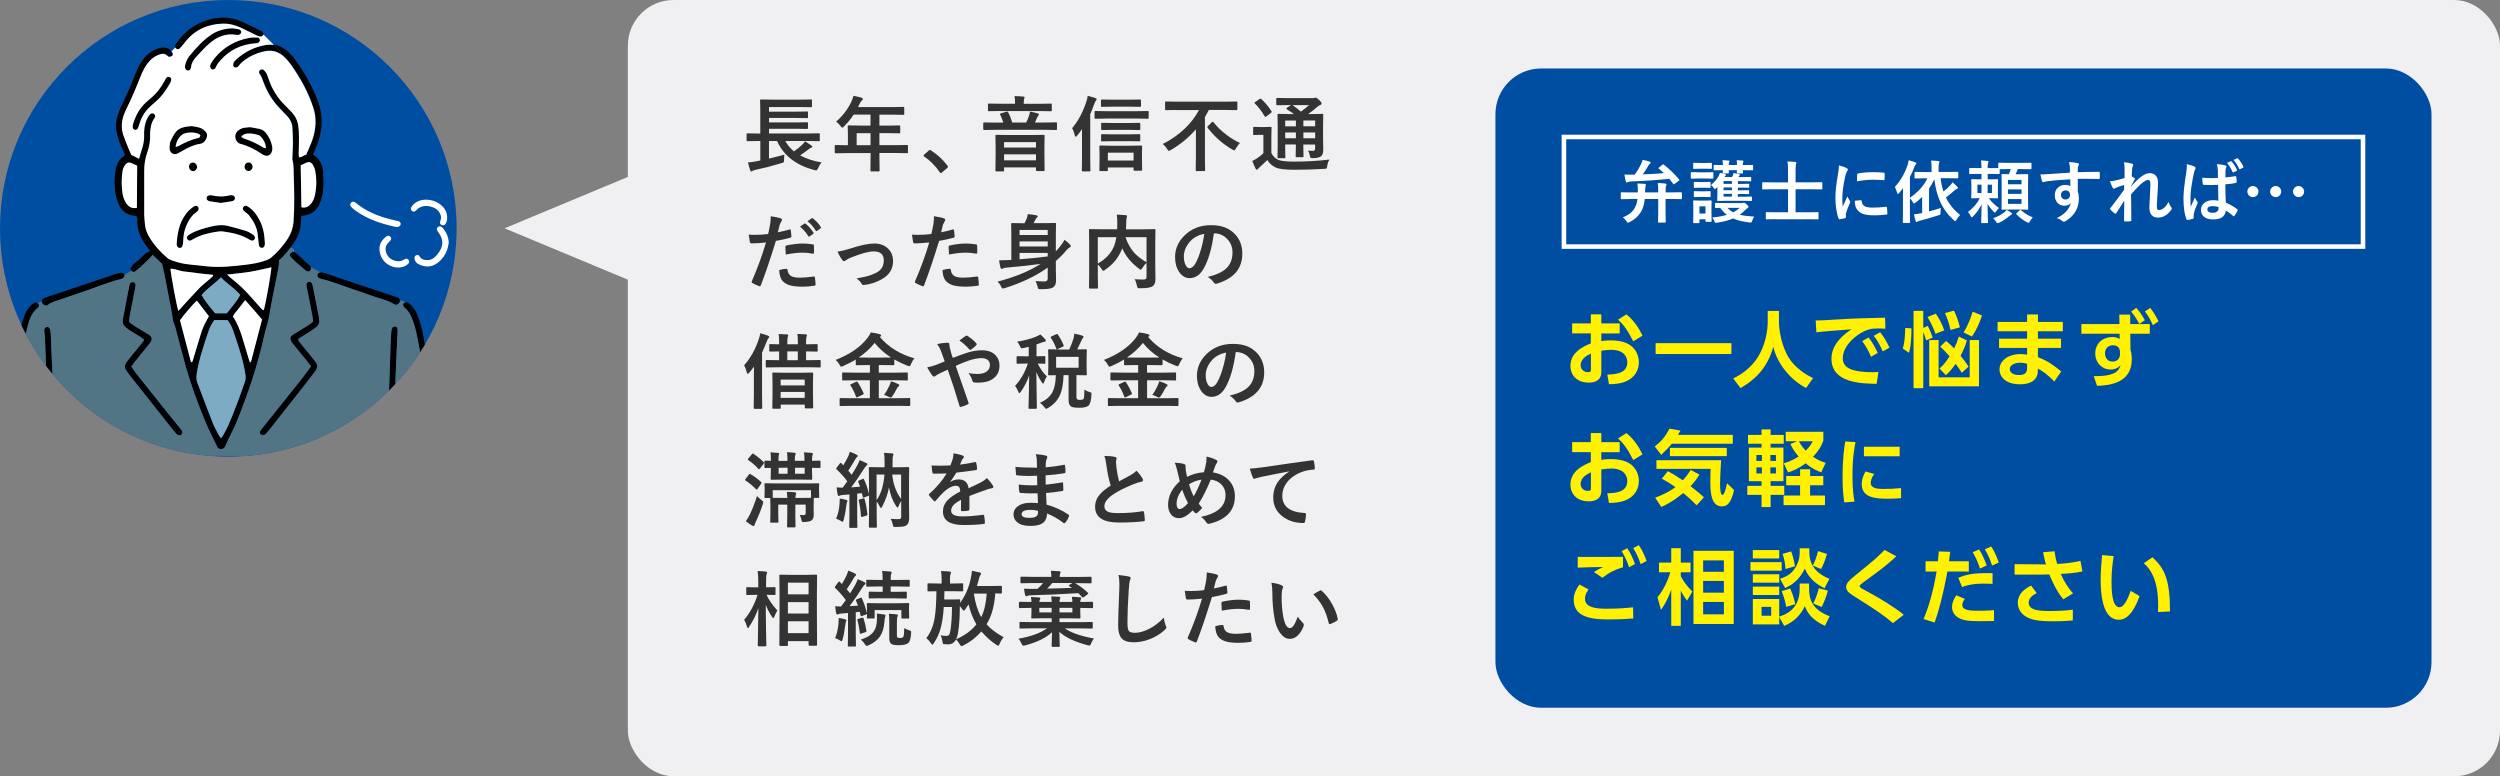 <?xml version="1.0" encoding="UTF-8"?>
<svg id="_レイヤー_1" data-name="レイヤー 1" xmlns="http://www.w3.org/2000/svg" width="547.5" height="170" xmlns:xlink="http://www.w3.org/1999/xlink" viewBox="0 0 547.5 170">
  <rect x="0" y="0" width="547.5" height="170" fill="#808080" stroke="none"/>
  <defs>
    <style>
      .cls-1 {
        fill: #000;
      }

      .cls-1, .cls-2, .cls-3, .cls-4, .cls-5, .cls-6, .cls-7, .cls-8, .cls-9 {
        stroke-width: 0px;
      }

      .cls-2 {
        fill: #527585;
      }

      .cls-3, .cls-10 {
        fill: none;
      }

      .cls-4 {
        fill: #7dabc3;
      }

      .cls-10 {
        stroke: #fff;
        stroke-miterlimit: 10;
      }

      .cls-5 {
        fill: #004ea2;
      }

      .cls-6 {
        fill: #fff100;
      }

      .cls-11 {
        clip-path: url(#clippath);
      }

      .cls-7 {
        fill: #333;
      }

      .cls-8 {
        fill: #fff;
      }

      .cls-9 {
        fill: #f0f0f2;
      }
    </style>
    <clipPath id="clippath">
      <circle class="cls-3" cx="50" cy="50" r="50"/>
    </clipPath>
  </defs>
  <rect class="cls-9" x="137.5" width="410" height="170" rx="10" ry="10"/>
  <polygon class="cls-9" points="110.5 50 140.5 62.5 140.5 37.5 110.5 50"/>
  <g class="cls-11">
    <circle class="cls-5" cx="50" cy="50" r="50"/>
    <g>
      <path class="cls-8" d="M97.06,50.04c.73.92,1.18,1.93,1.22,3.15-.12.53-.19,1.07-.37,1.58-.41,1.13-1.12,2.07-2.07,2.8-1.31,1-2.72,1-4.15.3-.25-.13-.51-.33-.67-.56-.15-.23-.23-.54-.25-.82-.02-.26.13-.49.39-.59.26-.1.55-.08.67.17.39.75,1.07.89,1.8.9.77,0,1.37-.36,1.86-.92.25-.28.49-.58.7-.89.89-1.33.91-2.67,0-4-.17-.24-.34-.48-.47-.74-.13-.25-.04-.49.16-.68.2-.19.44-.25.69-.11.18.11.35.24.48.4Z"/>
      <path class="cls-8" d="M96.23,44.63c1.19.83,1.83,1.96,1.68,3.45-.03.32-.17.65-.32.94-.16.31-.56.39-.89.25-.26-.11-.41-.39-.31-.74.11-.41.29-.79.17-1.23-.2-.73-.6-1.29-1.26-1.67-.6-.34-1.25-.5-1.93-.52-.74,0-1.42.17-1.97.71-.15.15-.3.3-.47.41-.22.14-.47.17-.7-.02-.23-.18-.32-.52-.18-.79.08-.15.17-.29.28-.42.8-.93,1.87-1.28,3.05-1.27,1.03.02,2,.3,2.86.9Z"/>
      <path class="cls-1" d="M95.09,94.47c0,.37-.02.75-.06,1.12-.45-.42-1.44,0-1.29.8.04.23.08.48.12.73-.1-.07-.17-.18-.2-.31-.06-.28-.06-.58-.06-.87.02-.93.06-1.85.1-2.78-.23-6.63-1.04-13.18-2.39-19.67-.27-1.32-.62-2.62-1.13-3.87-.17-.41-.36-.8-.59-1.16.49-.08.91-.61.56-1.12-.35-.51-.72-.93-1.3-1.17,0,0,0,0-.02,0,.13-.02.27,0,.39.06.22.11.44.25.62.42.66.6,1.14,1.34,1.49,2.17.72,1.72,1.17,3.52,1.48,5.34.53,3.03,1.05,6.06,1.46,9.11.3,2.21.42,4.44.59,6.67.11,1.51.19,3.03.23,4.54Z"/>
      <path class="cls-1" d="M95.02,95.59c-.03.3-.07.59-.1.89-.02.16-.06.36-.16.47-.14.14-.35.27-.53.28-.13,0-.27-.03-.37-.11-.04-.25-.08-.5-.12-.73-.15-.8.83-1.22,1.29-.8Z"/>
      <path class="cls-1" d="M90.14,67.34c.35.51-.06,1.04-.56,1.12-.22-.34-.48-.65-.8-.92-.1-.08-.2-.16-.28-.25-.27-.29-.3-.67-.09-.91.1-.12.25-.2.42-.22,0,0,0,0,.02,0,.58.24.95.67,1.3,1.17Z"/>
      <path class="cls-8" d="M89.44,56.89c.2.2.22.6.02.81-.17.18-.36.36-.58.47-.53.27-1.09.44-1.69.42-2.28-.03-4.08-1.84-4.09-4.12,0-1.2.66-2.05,1.57-2.73.3-.22.68-.12.89.18.18.24.15.51-.09.8-.11.13-.22.25-.35.36-1.27,1.1-.57,3.09.66,3.73.83.42,1.66.59,2.53.13.15-.08.29-.17.45-.23.27-.12.5-.03.69.16Z"/>
      <path class="cls-8" d="M87.27,48.43c.32.1.51.38.48.66-.03.32-.33.58-.7.62-.04,0-.08,0-.23,0-.06,0-.23-.02-.39-.06-3.14-.71-6.15-1.71-8.77-3.67-.3-.22-.58-.49-.81-.77-.22-.27-.18-.57.02-.81.22-.27.58-.31.9-.08.34.24.67.51,1.01.76,2.29,1.66,4.91,2.54,7.63,3.16.29.07.58.11.86.19Z"/>
      <path class="cls-1" d="M87.59,65.82c0,.11,0,.22-.06.33-.13.3-.43.54-.73.59-.04-.19,0-.4.08-.56.16-.27.43-.38.7-.36Z"/>
      <path class="cls-1" d="M87.59,65.82c-.28-.02-.54.09-.7.36-.09.16-.12.37-.08.56-.14.03-.28,0-.4-.07-1.47-.98-3.2-1.24-4.8-1.84-1.57-.59-3.18-1.1-4.77-1.64-1.59-.55-3.16-1.16-4.77-1.65.16-.33.11-.77-.28-1.02-.5-.32-1.03-.6-1.56-.87.06,0,.13,0,.22,0,.4.11.86.21,1.29.36,2.03.68,4.06,1.39,6.09,2.07,2.83.95,5.67,1.88,8.5,2.82.28.09.56.18.83.3.27.13.42.37.43.62Z"/>
      <path class="cls-1" d="M87.08,72.13c0,.08,0,.17,0,.25-.11,2.57-.23,5.14-.34,7.71-.04.93-.07,1.85-.11,2.78h0c-.12,3.03-.23,6.07-.37,9.1-.04.92-.14,1.85-.25,2.77-.03.24-.14.48-.27.69-.16.25-.52.32-.79.19-.25-.12-.39-.33-.37-.61.04-.46.16-.91.18-1.38.15-2.44.32-4.88.42-7.32.15-3.62.24-7.25.36-10.87.03-.93.09-1.85.16-2.78.02-.25.08-.5.16-.73.11-.3.39-.45.71-.41.3.03.5.27.51.62Z"/>
      <path class="cls-1" d="M71.79,60.52c.38.25.44.69.28,1.02-.56-.17-1.13-.33-1.71-.46-.16-.04-.32-.1-.47-.18-.29-.14-.43-.42-.37-.73.06-.3.31-.51.62-.53.03,0,.05,0,.08,0,.53.27,1.06.55,1.56.87Z"/>
      <path class="cls-1" d="M70.74,37.99c.13,1.6.18,3.21-.17,4.79-.14.65-.34,1.31-.61,1.92-.59,1.38-1.68,2.18-3.15,2.47-.12.02-.25.02-.38.04-.12.02-.23.06-.41.11-.06.62-.16,1.24-.18,1.86-.05,1.26-.49,2.39-1.14,3.44-.35.56-.71,1.11-1.1,1.64-.16.02-.32.09-.44.21-.13.13-.26.26-.38.38-.19.19-.26.45-.21.7-.26.29-.52.58-.8.86-.21.21-.45.38-.66.55.09,1.33-.3,2.5-.52,3.69-.52,2.82-1.17,5.62-1.6,8.45-.23,1.51-.79,2.9-1.11,4.37-1.42,6.48-3.54,12.75-6.04,18.89-.54,1.33-1.22,2.59-1.83,3.88-.23.5-.47.99-.68,1.49-.17.39-.43.59-.87.6-.43,0-.72-.16-.91-.55-.91-1.95-1.91-3.85-2.72-5.84-1.55-3.78-2.97-7.62-4.1-11.56-.81-2.84-1.51-5.71-2.27-8.56-.15-.56-.42-1.1-.56-1.66-.13-.57-.15-1.17-.26-1.74-.49-2.61-1-5.22-1.5-7.82-.02-.08-.02-.17-.04-.25-.2-.86-.4-1.72-.6-2.58-.67-.64-1.34-1.28-2.04-1.96-.77.82-1.56,1.65-2.41,2.42-.27-.18-.65-.21-.95.08-.4.38-.86.67-1.33.95-.15-.17-.22-.38-.12-.6.12-.26.29-.53.51-.71.88-.72,1.74-1.46,2.53-2.29.27-.28.69-.42,1.14-.68.09-.19-.23-.31-.34-.52-.12-.22-.29-.41-.44-.62-1.29-1.69-2.06-3.57-1.99-5.74,0-.13,0-.25-.02-.38,0-.08-.04-.16-.08-.32-.24-.05-.51-.13-.79-.18-1.39-.22-2.45-.94-3.04-2.21-.36-.75-.64-1.57-.79-2.39-.33-1.8-.32-3.62-.02-5.42.19-1.16.67-2.17,1.66-2.88.13-.09.24-.21.41-.36-.23-.52-.43-1.02-.67-1.51-.48-.99-.83-2.03-1.08-3.1-.31-1.34-.31-2.68.11-4,.21-.64.42-1.29.71-1.89,1.18-2.38,2.23-4.82,3.2-7.3.43-1.1.96-2.16,1.66-3.12.9-1.24,2.08-2.08,3.56-2.49,1-.28,1.92-.15,2.69.62.01.01.02.02.03.03-.31.31-.62.62-.93.93-.62-.57-1.31-.42-2.02-.12-.96.41-1.71,1.06-2.33,1.89-.63.86-1.09,1.8-1.48,2.79-.98,2.47-1.99,4.93-3.2,7.3-.15.3-.26.62-.38.93-.6,1.5-.72,3.04-.21,4.58.31.96.72,1.89,1.09,2.83.2.51.42,1,.65,1.53.52.26,1.08.55,1.72.87.42-1.69,1.17-3.25,1.1-5.02-.05-1.19.07-2.36.54-3.48.15-.35.32-.69.53-1,.11-.17.3-.3.48-.39.25-.13.5-.07.69.12.19.19.26.43.13.69-.06.11-.13.22-.2.32-.5.72-.69,1.53-.79,2.38-.04.33-.06.67-.05,1.01.04,1.41-.18,2.76-.67,4.09-.44,1.23-.63,2.54-.63,3.85-.02,3.25-.02,6.5,0,9.75,0,.67.11,1.34.16,2.02.07,1.08.48,2.04,1.04,2.95,1.04,1.71,2.38,3.18,3.9,4.46.31.26.72.43,1.11.56,1.28.44,2.59.75,3.94.86,1.22.1,2.43.27,3.65.39,2.83.29,5.64-.03,8.45-.36,1.47-.17,2.92-.43,4.32-.93.43-.15.88-.34,1.22-.63,1.42-1.21,2.65-2.59,3.66-4.17.74-1.16,1.16-2.41,1.25-3.79.22-3.29.15-6.58.04-9.87-.04-1.18.03-2.36-.27-3.52-.08-.32-.02-.67-.01-1.01.03-.97.11-1.94.1-2.91,0-1.05-.07-2.1-.12-3.16-.05-1.02-.49-1.87-1.17-2.6-.52-.55-1.05-1.09-1.58-1.64-1.6-1.67-2.79-3.59-3.59-5.76-.23-.63-.42-1.28-.84-1.83-.21-.28-.14-.59.08-.79.23-.21.58-.26.81-.05.24.22.48.48.63.77.21.41.34.86.49,1.3.73,2.16,1.9,4.03,3.52,5.64.51.51,1.02,1.01,1.51,1.54.8.86,1.28,1.85,1.44,3.03.23,1.64.13,3.28.12,4.93,0,.63-.11,1.26.04,1.93.64,0,1.06-.5,1.57-.58.25-.56.46-1.06.68-1.55.82-1.78,1.35-3.63,1.37-5.61,0-1.07-.16-2.09-.49-3.11-1.1-3.45-2.86-6.56-4.94-9.5-.39-.55-.84-1.06-1.32-1.54-.31-.31-.64-.57-.98-.79.08-.24.05-.52-.19-.75l-1.2-1.2c1.15.17,2.17.74,3.08,1.58.61.57,1.18,1.22,1.66,1.9,1.94,2.72,3.58,5.6,4.78,8.74,1.26,3.3,1.11,6.52-.13,9.75-.26.67-.55,1.32-.89,2.12,1.08.63,1.73,1.54,2.03,2.69.12.45.2.91.23,1.37ZM69.03,42.5c.34-1.71.33-3.43,0-5.14-.09-.44-.28-.88-.52-1.27-.38-.62-.84-.73-1.51-.43-.34.15-.68.32-1.15.54.05,3.06.11,6.12.16,9.19,1.03.23,1.69-.22,2.22-.93.43-.58.65-1.27.79-1.98ZM57.79,67.95c.47-1.73,1.65-8.44,1.65-9.41-1.55.33-3.09.72-4.65.98-1.57.26-3.17.39-5.07.62.6.52.93.83,1.29,1.11,1.39,1.1,2.67,2.32,3.83,3.66.81.92,1.62,1.83,2.44,2.73.12.13.32.2.5.3ZM54.98,79.18c.8-3.05,1.6-6.11,2.41-9.21-1.22-1.43-2.42-2.83-3.69-4.24-.84,1.07-1.62,2.05-2.39,3.04-.1.13-.18.28-.32.51.99,1.45,1.56,2.99,2.05,4.56.46,1.49.9,2.98,1.35,4.48.1.35.22.69.34,1.05.13-.1.23-.14.25-.2ZM53.63,83.63c.17-.5.21-.97.13-1.49-.5-3.36-1.61-6.54-2.7-9.73-.28-.83-.68-1.63-1.24-2.32h-2.89c-.59.79-.99,1.58-1.27,2.42-1.02,3.08-2.1,6.14-2.59,9.37-.11.69-.09,1.33.16,1.98,1.12,2.91,2.2,5.84,3.34,8.74.35.9.85,1.74,1.29,2.6.13.26.33.48.53.77.17-.21.32-.36.41-.54.4-.74.83-1.47,1.17-2.24,1.36-3.13,2.54-6.34,3.65-9.57ZM49.67,68.62c1.08-1.39,2.18-2.56,2.94-4.06-.88-1.01-1.94-1.8-2.96-2.66.06-.18.12-.35.19-.52.23-.58-.43-1.06-.95-.95-.19.04-.38.1-.57.16-2.07.65-3.75,2.22-4.89,4.04-.38.61.24,1.25.87,1.13.12-.02.24-.05.36-.07-.06.22-.11.44-.16.67-.11.51.36,1.18.95.95.15-.06.29-.12.43-.18.41.51.83,1,1.24,1.49h2.54ZM46.6,60.48s.05-.07.05-.11c0-.04-.02-.08-.07-.19-1-.1-2.03-.2-3.07-.32-1.04-.12-2.08-.31-3.13-.39-1.04-.08-1.99-.62-3.05-.61.05,1.18,1.32,8.07,1.72,9.24,1.59-1.73,3.03-3.37,4.54-4.93.72-.76,1.58-1.39,2.37-2.08.22-.19.43-.4.64-.6ZM45.34,70c.15-.25.28-.51.42-.76-.9-1.17-1.76-2.3-2.63-3.43-.85.76-3.02,3.28-3.71,4.32.78,2.97,1.58,6.03,2.39,9.08.02.06.13.09.25.17.06-.15.12-.29.17-.43.59-1.93,1.17-3.87,1.76-5.8.34-1.09.77-2.14,1.35-3.12ZM29.98,45.53c0-3.09.02-6.16.06-9.23-.52-.23-.89-.41-1.27-.58-.52-.22-.87-.15-1.24.27-.44.49-.64,1.09-.72,1.72-.19,1.51-.21,3.03.02,4.54.12.79.35,1.57.81,2.24.53.76,1.21,1.26,2.35,1.03Z"/>
      <path class="cls-1" d="M69.89,70.06c.11.65-.12,1.18-.61,1.57-.53.42-1.09.79-1.66,1.16-.77.5-1.56.97-2.28,1.42-.08.4.14.56.29.75.87,1.08,1.76,2.16,2.64,3.24.19.23.38.45.56.69.82,1.07.86,1.53.06,2.6-1.45,1.92-2.94,3.81-4.43,5.7-1.82,2.32-3.66,4.64-5.49,6.95-.23.3-.48.59-.74.86-.14.14-.35.28-.54.3-.18.02-.42-.05-.57-.16-.23-.16-.29-.44-.16-.68.16-.29.38-.55.59-.82,2.77-3.46,5.54-6.91,8.3-10.38.76-.96,1.46-1.95,2.26-3.02-.35-.46-.59-.8-.85-1.13-.96-1.18-1.92-2.35-2.88-3.53-.21-.26-.43-.52-.6-.81-.31-.51-.23-.98.21-1.35.23-.19.49-.32.74-.48.9-.55,1.81-1.09,2.7-1.65.39-.24.74-.54,1.14-.85-.05-.46-.08-.88-.16-1.28-.39-2.03-.79-4.06-1.19-6.08-.04-.21-.11-.41-.13-.62-.03-.36.21-.68.54-.75.27-.06.58.11.7.41.08.19.14.4.18.6.42,2.11.84,4.22,1.26,6.33.07.33.08.67.13,1Z"/>
      <path class="cls-1" d="M68.05,58.48c.12.28.07.62-.12.82-.22.22-.6.24-.92-.02-.07-.05-.13-.11-.2-.16.1-.36.46-.67.89-.61.11-.04.22-.06.35-.03Z"/>
      <path class="cls-1" d="M67.98,58.37s.04.07.06.11c-.12-.02-.24,0-.35.03-.42-.07-.78.24-.89.61-.61-.51-1.22-1.02-1.81-1.55-.47-.42-.9-.87-1.34-1.33-.03-.03-.06-.07-.08-.11.1-.03.2-.09.28-.18.13-.13.26-.26.38-.38.1-.1.17-.23.2-.36.08.03.15.06.21.1.14.08.27.2.39.31.84.76,1.68,1.51,2.51,2.27.15.14.3.29.42.47Z"/>
      <path class="cls-1" d="M64.45,55.22c-.03.13-.1.26-.2.36-.13.13-.26.26-.38.38-.08.08-.18.14-.28.18-.11-.18-.13-.41,0-.59.14-.18.37-.3.57-.44.11.04.2.07.29.11Z"/>
      <path class="cls-1" d="M63.61,54.27c-.32.45-.67.88-1.03,1.3-.05-.25.02-.51.21-.7.13-.13.26-.26.38-.38.12-.12.28-.19.44-.21Z"/>
      <path class="cls-1" d="M61.18,11.03c.24.24.27.52.19.75-.77-.48-1.62-.72-2.58-.66-.22-.15-.45-.29-.67-.44-.25-.17-.66-.37-1.01-.61.43-.11.87-.2,1.32-.26.54-.07,1.05-.07,1.54,0l1.2,1.2Z"/>
      <path class="cls-1" d="M59.58,31.95c.11.51.1,1-.14,1.48-.29.59-.86.83-1.47.62-.23-.08-.45-.22-.66-.36-1.44-.96-2.95-1.74-4.65-2.18-1.15-.29-1.52-1.94-.68-2.77.43-.42.96-.67,1.56-.77.37-.06.75-.07,1.27-.12.61.11,1.35.23,2.09.39.55.12,1,.43,1.35.87.66.84,1.11,1.77,1.33,2.82ZM58.23,32.48c-.06-1.13-.53-1.94-1.21-2.64-.14-.14-.35-.24-.55-.29-.72-.2-1.46-.36-2.23-.3-.51.04-.99.13-1.42.71.26.17.41.32.59.37,1.52.48,2.95,1.17,4.31,2.01.12.07.27.08.51.13Z"/>
      <path class="cls-1" d="M58.78,11.12c-.19.01-.38.03-.57.07-2.01.37-3.77,1.19-5.3,2.52-.32.27-.53.65-.84.93-.13.12-.39.17-.58.14-.27-.04-.43-.27-.43-.55,0-.2.04-.43.14-.6.12-.22.3-.4.49-.57,1.59-1.43,3.39-2.46,5.42-2.97.35.24.76.44,1.01.61.22.15.44.29.67.44Z"/>
      <path class="cls-1" d="M58.01,53.17s0,.34-.05.62c-.06.31-.35.51-.64.49-.28-.02-.48-.18-.56-.43-.08-.23-.09-.49-.12-.74-.08-.67-.14-1.33-.23-2-.2-1.51-.95-2.77-1.85-3.94-.2-.26-.5-.45-.75-.66-.16-.14-.33-.26-.47-.41-.21-.23-.2-.57-.01-.81.2-.24.51-.32.79-.16.66.38,1.23.87,1.7,1.47,1.2,1.53,1.87,3.27,2.08,5.19.04.38.07.75.12,1.38Z"/>
      <path class="cls-1" d="M57.54,7.02c.13.16.2.35.15.53-.45-.42-1.04-.13-1.23.31-.1-.04-.2-.08-.3-.13-1.14-.54-2.25-1.13-3.4-1.66-1.27-.59-2.62-.94-4.03-.89-3.39.11-6.18,1.43-8.27,4.14-.04.05-.08.1-.12.15-.28-.24-.7-.3-1.03.03-.3.3-.61.61-.91.91-.07-.17-.08-.37,0-.55.03-.08.07-.16.11-.22,2-2.96,4.72-4.86,8.23-5.59.65-.13,1.33-.15,2-.21,1.46,0,2.86.29,4.18.88,1.42.63,2.81,1.34,4.2,2.03.15.07.3.17.41.29Z"/>
      <path class="cls-1" d="M57.69,7.54c-.01.06-.04.12-.08.17-.11.15-.34.31-.5.3-.22-.02-.44-.08-.65-.16.19-.44.78-.73,1.23-.31Z"/>
      <path class="cls-1" d="M56.94,8.9c-.09.12-.2.36-.38.48-.02.01-.04.02-.06.03-.11-.29-.06-.56.12-.78-.13-.13-.19-.28-.21-.43.3.01.51.29.53.69Z"/>
      <path class="cls-1" d="M56.61,8.63c-.18.22-.22.49-.12.78-.16.07-.37.07-.55.08-3,.2-5.53,1.38-7.56,3.6-.43.47-.84.94-1.08,1.55-.06.15-.13.34-.26.42-.16.1-.4.19-.57.15-.17-.05-.38-.24-.42-.41-.06-.23-.05-.52.06-.73.23-.45.5-.88.82-1.27,1.96-2.42,4.5-3.9,7.55-4.48.61-.12,1.26-.11,1.89-.11,0,0,.02,0,.03,0,.02.14.08.29.21.43Z"/>
      <path class="cls-1" d="M55.53,51.46c.18.12.26.4.34.53-.01.44-.39.77-.69.71-.16-.04-.33-.1-.47-.18-1.76-1.08-3.72-1.53-5.74-1.8-.33-.05-.68-.07-1.01-.03-1.97.27-3.9.69-5.65,1.69-.18.1-.36.22-.55.3-.27.11-.5-.02-.68-.22-.19-.21-.19-.62.03-.81.22-.19.47-.35.72-.49,1.38-.77,2.88-1.16,4.4-1.54,1.29-.32,2.57-.45,3.87-.09,1.26.35,2.53.64,3.77,1.04.59.19,1.13.56,1.65.9Z"/>
      <path class="cls-1" d="M55.32,36.42c.04.51-.39,1.02-.87,1.04-.47.02-.87-.36-.89-.85-.02-.57.34-1.01.86-1.04.45-.02.87.37.91.85Z"/>
      <path class="cls-1" d="M52.32,6.41c.33.07.52.36.5.64-.02.32-.33.59-.7.6-.12,0-.25,0-.38-.03-2.3-.39-4.23.44-5.91,1.92-1.04.91-1.98,1.94-2.92,2.97-.57.62-.99,1.35-1.08,2.23-.05.49-.39.76-.72.71-.39-.06-.67-.46-.6-.97.06-.37.16-.74.31-1.08.17-.38.36-.77.62-1.09,1.46-1.8,2.99-3.53,4.96-4.81,1.34-.87,2.83-1.26,4.57-1.31.35.06.85.11,1.34.22Z"/>
      <path class="cls-1" d="M50.94,42.77c.29.04.53.35.52.63-.01.28-.16.47-.41.58-.08.03-.15.08-.23.09-.83.13-1.66.26-2.49.38-.85-.13-1.68-.25-2.51-.39-.12-.02-.23-.1-.33-.17-.36-.25-.31-.88.11-1.04.22-.08.5-.13.73-.08,1.33.31,2.66.35,3.99,0,.19-.05.42-.03.62,0Z"/>
      <path class="cls-1" d="M48.89,60.44c.52-.12,1.17.37.95.95-.07.17-.13.34-.19.52-.44-.37-.87-.75-1.28-1.17l-.04-.14c.19-.06.38-.11.57-.16Z"/>
      <path class="cls-1" d="M48.32,60.6l.04.14c-1.33,1.41-3,2.38-4.22,3.88.2.35.41.68.62,1.01l-.11.07c-.12.02-.24.05-.36.07-.63.12-1.25-.52-.87-1.13,1.14-1.83,2.82-3.39,4.89-4.04Z"/>
      <path class="cls-1" d="M44.77,65.63c.35.52.73,1.02,1.12,1.5-.14.06-.29.12-.43.18-.59.24-1.05-.44-.95-.95.05-.22.1-.45.16-.67l.11-.07Z"/>
      <path class="cls-1" d="M44.96,28.75c.43.42.5.98.26,1.52-.28.63-.65,1.12-1.44,1.24-1.34.21-2.56.79-3.73,1.47-.37.21-.72.43-1.1.62-.9.42-1.72-.03-1.81-1.02-.04-.41.04-.83.09-1.25.02-.16.09-.32.16-.47,1.18-2.64,1.95-3.01,4.61-3.23.61.12,1.25.18,1.83.38.42.15.81.45,1.13.76ZM43.88,29.73c.02-.08-.1-.23-.19-.29-.87-.57-3.06-.56-3.84.09-.78.65-1.25,1.52-1.39,2.66.26-.08.43-.1.56-.17,1.39-.78,2.83-1.43,4.39-1.8.08-.02.18-.03.23-.09.1-.12.21-.25.24-.4Z"/>
      <path class="cls-1" d="M43.37,45.28c.23.28.18.75-.17,1.01-.54.41-1.04.83-1.44,1.4-.99,1.43-1.54,2.99-1.61,4.72-.02.38-.04.76-.1,1.13-.08.52-.32.77-.69.76-.41,0-.65-.33-.67-.89.16-2.58.64-4.77,2.1-6.65.47-.61,1.02-1.12,1.66-1.54.35-.23.72-.19.92.06Z"/>
      <path class="cls-1" d="M42.24,35.58c.5,0,.93.48.92,1,0,.46-.42.9-.87.9-.49,0-.91-.47-.9-1.01,0-.51.38-.91.85-.89Z"/>
      <path class="cls-1" d="M39.32,9.49c.33-.32.75-.27,1.03-.03-.3.38-.61.75-.94,1.1-.22.24-.58.25-.81.08-.08-.06-.15-.15-.19-.25.3-.3.61-.61.91-.91Z"/>
      <path class="cls-1" d="M39.86,94.39c.13.23.11.49-.06.71-.17.22-.54.31-.8.17-.15-.08-.29-.17-.41-.29-.18-.18-.35-.37-.5-.57-3.25-4.1-6.5-8.2-9.74-12.3-.26-.33-.5-.68-.73-1.03-.37-.55-.34-1.12.02-1.66.21-.32.45-.61.69-.91.93-1.15,1.86-2.29,2.79-3.44.16-.19.29-.41.47-.66-.25-.19-.47-.38-.71-.53-.78-.49-1.58-.97-2.37-1.47-.35-.22-.69-.48-1.01-.75-.51-.44-.74-1-.6-1.69.35-1.78.67-3.56,1.01-5.34.12-.62.25-1.24.38-1.86.04-.21.09-.41.17-.6.12-.29.45-.45.72-.4.28.06.52.34.51.64-.02.29-.08.58-.13.87-.37,1.9-.76,3.8-1.12,5.71-.09.49-.11.99-.17,1.53.41.3.77.6,1.15.84.89.56,1.8,1.09,2.7,1.64.25.15.52.29.74.48.39.33.48.81.23,1.26-.16.29-.38.56-.59.82-.98,1.22-1.97,2.42-2.95,3.64-.26.33-.5.67-.79,1.07.35.51.67,1.01,1.02,1.46,1.93,2.45,3.87,4.89,5.83,7.33,1.26,1.58,2.54,3.15,3.82,4.72.16.2.33.39.45.6Z"/>
      <path class="cls-1" d="M37.81,11.63c.12.26.04.52-.19.67-.16.1-.38.13-.58.14-.11,0-.24-.09-.33-.18-.03-.03-.06-.06-.09-.08.31-.31.62-.62.93-.93.1.11.19.24.25.38Z"/>
      <path class="cls-1" d="M37.18,16.89c.25.12.39.36.33.62-.06.28-.18.56-.32.81-.86,1.46-1.79,2.85-3.11,3.95-.26.22-.5.45-.76.67-1.4,1.16-2.37,2.61-2.85,4.37-.08.28-.16.57-.31.82-.09.16-.31.25-.4.32-.38.02-.7-.23-.71-.52-.01-.25,0-.51.07-.74.57-1.94,1.52-3.64,3.07-4.98.26-.22.5-.45.76-.66,1.34-1.07,2.33-2.42,3.13-3.92.12-.22.23-.45.39-.64.18-.21.45-.22.7-.1Z"/>
      <path class="cls-1" d="M30.09,58.33c.31-.29.68-.26.95-.08-.32.29-.66.57-1,.84-.17.13-.33.27-.5.38-.25.15-.49.09-.69-.1-.03-.03-.05-.05-.08-.08.47-.29.93-.58,1.33-.95Z"/>
      <path class="cls-1" d="M27.26,60.4s0,.01,0,.02c-.02.05-.04.13-.08.22,0-.05.02-.09.04-.13,0-.04.02-.07.04-.11Z"/>
      <path class="cls-1" d="M27.26,60.4s-.03.07-.04.11c-.02.04-.03.09-.04.13h0c-.02.05-.05.1-.09.14-.15.14-.34.27-.53.32-2.92.7-5.67,1.9-8.51,2.84-2,.66-3.99,1.35-5.98,2.04-.1.03-.2.07-.3.1-.12-.43-.61-.79-1.14-.54-.47.22-.98.33-1.49.47-.02-.3.15-.53.41-.66.34-.16.7-.28,1.06-.4,3.03-1.02,6.07-2.03,9.1-3.05,1.83-.62,3.66-1.26,5.5-1.87.4-.13.81-.23,1.23-.3.41-.06.77.23.82.69Z"/>
      <path class="cls-1" d="M12.26,95.02c.04.38-.18.69-.51.76-.28.06-.6-.08-.74-.36-.09-.18-.17-.39-.19-.59-.08-.62-.18-1.25-.21-1.88-.11-2.02-.2-4.04-.28-6.06-.17-4.21-.32-8.42-.48-12.62-.02-.63-.12-1.26-.17-1.88-.04-.45.24-.8.7-.79.25,0,.47.22.56.51.1.31.15.66.17.99.08,1.81.13,3.62.22,5.43.23,4.96.47,9.93.72,14.89.03.54.15,1.08.22,1.62Z"/>
      <path class="cls-2" d="M95.22,95.98c-.03-.17-.1-.3-.2-.39-.03.3-.07.59-.1.89-.02.16-.06.36-.16.47-.14.14-.35.27-.53.28-.13,0-.27-.03-.37-.11-.1-.07-.17-.18-.2-.31-.06-.28-.06-.58-.06-.87.02-.93.06-1.85.1-2.78-.23-6.63-1.04-13.18-2.39-19.67-.27-1.32-.62-2.62-1.13-3.87-.17-.41-.36-.8-.59-1.16-.22-.34-.48-.65-.8-.92-.1-.08-.2-.16-.28-.25-.27-.29-.3-.67-.09-.91.1-.12.25-.2.42-.22-.09-.04-.2-.07-.3-.09-.01-.01-.03-.03-.04-.04-.23-.22-.49-.25-.73-.18-.06-.01-.11-.02-.17-.02,0,.11,0,.22-.06.33-.13.3-.43.54-.73.59-.14.03-.28,0-.4-.07-1.47-.98-3.2-1.24-4.8-1.84-1.57-.59-3.18-1.1-4.77-1.64-1.59-.55-3.16-1.16-4.77-1.65-.56-.17-1.13-.33-1.71-.46-.16-.04-.32-.1-.47-.18-.29-.14-.43-.42-.37-.73.06-.3.31-.51.62-.53.03,0,.05,0,.08,0-.64-.33-1.29-.66-1.9-1.05-.1-.06-.19-.1-.28-.12.12.28.07.62-.12.82-.22.22-.6.24-.92-.02-.07-.05-.13-.11-.2-.16-.61-.51-1.22-1.02-1.81-1.55-.47-.42-.9-.87-1.34-1.33-.03-.03-.06-.07-.08-.11-.11-.18-.13-.41,0-.59.14-.18.37-.3.57-.44.11.04.2.07.29.11.06-.25,0-.54-.2-.73-.17-.17-.42-.25-.65-.21-.32.45-.67.88-1.03,1.3-.26.29-.52.58-.8.86-.21.21-.45.38-.66.55.09,1.33-.3,2.5-.52,3.69-.52,2.82-1.17,5.62-1.6,8.45-.23,1.51-.79,2.9-1.11,4.37-1.42,6.48-3.54,12.75-6.04,18.89-.54,1.33-1.22,2.59-1.83,3.88-.23.5-.47.99-.68,1.49-.17.39-.43.59-.87.6-.43,0-.72-.16-.91-.55-.91-1.95-1.91-3.85-2.72-5.84-1.55-3.78-2.97-7.62-4.1-11.56-.81-2.84-1.51-5.71-2.27-8.56-.15-.56-.42-1.1-.56-1.66-.13-.57-.15-1.17-.26-1.74-.49-2.61-1-5.22-1.5-7.82-.02-.08-.02-.17-.04-.25-.2-.86-.4-1.72-.6-2.58-.67-.64-1.34-1.28-2.04-1.96-.77.82-1.56,1.65-2.41,2.42-.32.29-.66.57-1,.84-.17.13-.33.27-.5.38-.25.15-.49.09-.69-.1-.03-.03-.05-.05-.08-.08-.28.17-.56.34-.83.53-.28.12-.55.25-.68.58,0,0,0,.01,0,.02-.02.05-.04.13-.08.22h0c-.02.05-.05.1-.09.14-.15.14-.34.27-.53.32-2.92.7-5.67,1.9-8.51,2.84-2,.66-3.99,1.35-5.98,2.04-.1.03-.2.07-.3.1-.46.15-.91.3-1.28.66-.42.4-1.26-.09-1.34-.67,0-.02,0-.04,0-.06-.28.08-.56.17-.82.29-.04.02-.08.04-.12.07.06.04.12.09.17.15.19.23.18.56-.02.81-.03.03-.05.07-.09.09-.08.06-.17.13-.24.19-1.16,1-1.63,2.4-1.99,3.81-.5,2-.9,4.03-1.26,6.06-.35,1.99-.62,3.99-.89,6-.15,1.13-.27,2.26-.34,3.39-.17,2.98-.5,5.97-.32,8.96,0,.13.01.25.02.38.02.25.02.52-.07.74-.07.16-.27.31-.45.38-.07.02-.13.03-.19.03-.2.75-.29,1.53-.32,2.31l93.28.34c.15-1.35-.03-2.79-.26-4.02ZM11.76,95.78c-.28.06-.6-.08-.74-.36-.09-.18-.17-.39-.19-.59-.08-.62-.18-1.25-.21-1.88-.11-2.02-.2-4.04-.28-6.06-.17-4.21-.32-8.42-.48-12.62-.02-.63-.12-1.26-.17-1.88-.04-.45.24-.8.7-.79.25,0,.47.22.56.51.1.31.15.66.17.99.08,1.81.13,3.62.22,5.43.23,4.96.47,9.93.72,14.89.03.54.15,1.08.22,1.62.04.38-.18.69-.51.76ZM39.8,95.1c-.17.22-.54.31-.8.17-.15-.08-.29-.17-.41-.29-.18-.18-.35-.37-.5-.57-3.25-4.1-6.5-8.2-9.74-12.3-.26-.33-.5-.68-.73-1.03-.37-.55-.34-1.12.02-1.66.21-.32.45-.61.69-.91.93-1.15,1.86-2.29,2.79-3.44.16-.19.29-.41.47-.66-.25-.19-.47-.38-.71-.53-.78-.49-1.58-.97-2.37-1.47-.35-.22-.69-.48-1.01-.75-.51-.44-.74-1-.6-1.69.35-1.78.67-3.56,1.01-5.34.12-.62.25-1.24.38-1.86.04-.21.09-.41.17-.6.12-.29.45-.45.72-.4.28.06.52.34.51.64-.02.29-.08.58-.13.87-.37,1.9-.76,3.8-1.12,5.71-.09.49-.11.99-.17,1.53.41.3.77.6,1.15.84.89.56,1.8,1.09,2.7,1.64.25.15.52.29.74.48.39.33.48.81.23,1.26-.16.29-.38.56-.59.82-.98,1.22-1.97,2.42-2.95,3.64-.26.33-.5.67-.79,1.07.35.51.67,1.01,1.02,1.46,1.93,2.45,3.87,4.89,5.83,7.33,1.26,1.58,2.54,3.15,3.82,4.72.16.2.33.39.45.6.13.23.11.49-.06.71ZM65.63,74.96c.87,1.08,1.76,2.16,2.64,3.24.19.23.38.45.56.69.82,1.07.86,1.53.06,2.6-1.45,1.92-2.94,3.81-4.43,5.7-1.82,2.32-3.66,4.64-5.49,6.95-.23.3-.48.59-.74.86-.14.14-.35.28-.54.3-.18.02-.42-.05-.57-.16-.23-.16-.29-.44-.16-.68.16-.29.38-.55.59-.82,2.77-3.46,5.54-6.91,8.3-10.38.76-.96,1.46-1.95,2.26-3.02-.35-.46-.59-.8-.85-1.13-.96-1.18-1.92-2.35-2.88-3.53-.21-.26-.43-.52-.6-.81-.31-.51-.23-.98.21-1.35.23-.19.49-.32.74-.48.9-.55,1.81-1.09,2.7-1.65.39-.24.74-.54,1.14-.85-.05-.46-.08-.88-.16-1.28-.39-2.03-.79-4.06-1.19-6.08-.04-.21-.11-.41-.13-.62-.03-.36.21-.68.54-.75.27-.06.58.11.7.41.08.19.14.4.18.6.42,2.11.84,4.22,1.26,6.33.07.33.08.67.13,1,.11.65-.12,1.18-.61,1.57-.53.42-1.09.79-1.66,1.16-.77.5-1.56.97-2.28,1.42-.08.4.14.56.29.75ZM87.07,72.38c-.11,2.57-.23,5.14-.34,7.71-.04.93-.07,1.85-.11,2.78h0c-.12,3.03-.23,6.07-.37,9.1-.04.92-.14,1.85-.25,2.77-.03.24-.14.48-.27.69-.16.25-.52.32-.79.19-.25-.12-.39-.33-.37-.61.04-.46.16-.91.18-1.38.15-2.44.32-4.88.42-7.32.15-3.62.24-7.25.36-10.87.03-.93.09-1.85.16-2.78.02-.25.08-.5.16-.73.11-.3.39-.45.71-.41.3.03.5.27.51.62,0,.08,0,.17,0,.25Z"/>
      <path class="cls-1" d="M11.77,66.07c-.46.15-.91.3-1.28.66-.42.4-1.26-.09-1.34-.67,0-.02,0-.04,0-.06.5-.14,1.01-.26,1.49-.47.53-.25,1.02.12,1.14.54Z"/>
      <path class="cls-1" d="M8.36,66.51c.19.23.18.56-.02.81-.03.03-.05.07-.09.09-.08.06-.17.13-.24.19-.08-.17-.1-.35-.05-.52-.08-.26-.02-.54.24-.72.06.04.12.09.17.15Z"/>
      <path class="cls-1" d="M7.96,67.08c-.05.17-.02.36.05.52-1.16,1-1.63,2.4-1.99,3.81-.5,2-.9,4.03-1.26,6.06-.35,1.99-.62,3.99-.89,6-.15,1.13-.27,2.26-.34,3.39-.17,2.98-.5,5.97-.32,8.96-.36.03-.68.28-.66.74,0,.18.02.35.04.53,0,.03-.02.05-.02.08-.02.06-.03.12-.05.18-.19,0-.36-.12-.45-.3-.11-.22-.15-.48-.19-.73-.22-1.38-.16-2.77-.09-4.16.21-2.52.37-5.04.63-7.56.23-2.18.53-4.35.88-6.51.34-2.08.73-4.15,1.19-6.2.24-1.06.65-2.09,1.01-3.12.27-.77.75-1.41,1.35-1.97.21-.2.46-.37.72-.5.2-.11.44-.08.63.05-.27.18-.32.47-.24.72Z"/>
      <path class="cls-1" d="M3.24,96.21c.02.25.02.52-.07.74-.07.16-.27.31-.45.38-.07.02-.13.03-.19.03.02-.06.03-.12.05-.18,0-.03.02-.06.02-.08-.02-.17-.03-.35-.04-.53-.02-.46.3-.71.66-.74,0,.13.01.25.02.38Z"/>
      <g>
        <path class="cls-4" d="M53.77,82.15c-.5-3.36-1.61-6.54-2.7-9.73-.28-.83-.68-1.63-1.24-2.32h-2.89c-.59.79-.99,1.58-1.27,2.42-1.02,3.08-2.1,6.14-2.59,9.37-.11.69-.09,1.33.16,1.98,1.12,2.91,2.2,5.84,3.34,8.74.35.9.85,1.74,1.29,2.6.13.26.33.48.53.77.17-.21.32-.36.41-.54.4-.74.83-1.47,1.17-2.24,1.36-3.13,2.54-6.34,3.65-9.57.17-.5.21-.97.13-1.49Z"/>
        <path class="cls-4" d="M45.89,67.13c.41.51.83,1,1.24,1.49h2.54c1.08-1.39,2.18-2.56,2.94-4.06-.88-1.01-1.94-1.8-2.96-2.66-.44-.37-.87-.75-1.28-1.17-1.33,1.41-3,2.38-4.22,3.88.2.35.41.68.62,1.01.35.52.73,1.02,1.12,1.5Z"/>
      </g>
      <g>
        <path class="cls-8" d="M67.72,32.33c.82-1.78,1.35-3.63,1.37-5.61,0-1.07-.16-2.09-.49-3.11-1.1-3.45-2.86-6.56-4.94-9.5-.39-.55-.84-1.06-1.32-1.54-.31-.31-.64-.57-.98-.79-.77-.48-1.62-.72-2.58-.66-.19.01-.38.03-.57.07-2.01.37-3.77,1.19-5.3,2.52-.32.27-.53.65-.84.93-.13.12-.39.17-.58.14-.27-.04-.43-.27-.43-.55,0-.2.04-.43.14-.6.12-.22.3-.4.49-.57,1.59-1.43,3.39-2.46,5.42-2.97.43-.11.87-.2,1.32-.26.54-.07,1.05-.07,1.54,0l-2.26-2.26s-.02-.02-.02-.02c-.01.06-.04.12-.08.17-.11.15-.34.31-.5.3-.22-.02-.44-.08-.65-.16-.1-.04-.2-.08-.3-.13-1.14-.54-2.25-1.13-3.4-1.66-1.27-.59-2.62-.94-4.03-.89-3.39.11-6.18,1.43-8.27,4.14-.04.05-.08.1-.12.15-.3.38-.61.75-.94,1.1-.22.24-.58.25-.81.08-.08-.06-.15-.15-.19-.25-.28.28-.57.57-.85.85.1.11.19.24.25.38.12.26.04.52-.19.67-.16.1-.38.13-.58.14-.11,0-.24-.09-.33-.18-.03-.03-.06-.06-.09-.08-.62-.57-1.31-.42-2.02-.12-.96.41-1.71,1.06-2.33,1.89-.63.86-1.09,1.8-1.48,2.79-.98,2.47-1.99,4.93-3.2,7.3-.15.3-.26.62-.38.93-.6,1.5-.72,3.04-.21,4.58.31.96.72,1.89,1.09,2.83.2.51.42,1,.65,1.53.52.26,1.08.55,1.72.87.42-1.69,1.17-3.25,1.1-5.02-.05-1.19.07-2.36.54-3.48.15-.35.32-.69.53-1,.11-.17.3-.3.48-.39.25-.13.5-.07.69.12.19.19.26.43.13.69-.06.11-.13.22-.2.32-.5.72-.69,1.53-.79,2.38-.04.33-.06.67-.05,1.01.04,1.41-.18,2.76-.67,4.09-.44,1.23-.63,2.54-.63,3.85-.02,3.25-.02,6.5,0,9.75,0,.67.11,1.34.16,2.02.07,1.08.48,2.04,1.04,2.95,1.04,1.71,2.38,3.18,3.9,4.46.31.26.72.43,1.11.56,1.28.44,2.59.75,3.94.86,1.22.1,2.43.27,3.65.39,2.83.29,5.64-.03,8.45-.36,1.47-.17,2.92-.43,4.32-.93.43-.15.88-.34,1.22-.63,1.42-1.21,2.65-2.59,3.66-4.17.74-1.16,1.16-2.41,1.25-3.79.22-3.29.15-6.58.04-9.87-.04-1.18.03-2.36-.27-3.52-.08-.32-.02-.67-.01-1.01.03-.97.11-1.94.1-2.91,0-1.05-.07-2.1-.12-3.16-.05-1.02-.49-1.87-1.17-2.6-.52-.55-1.05-1.09-1.58-1.64-1.6-1.67-2.79-3.59-3.59-5.76-.23-.63-.42-1.28-.84-1.83-.21-.28-.14-.59.08-.79.23-.21.58-.26.81-.05.24.22.48.48.63.77.21.41.34.86.49,1.3.73,2.16,1.9,4.03,3.52,5.64.51.51,1.02,1.01,1.51,1.54.8.86,1.28,1.85,1.44,3.03.23,1.64.13,3.28.12,4.93,0,.63-.11,1.26.04,1.93.64,0,1.06-.5,1.57-.58.25-.56.46-1.06.68-1.55ZM51.46,43.4c-.01.28-.16.47-.41.58-.08.03-.15.08-.23.09-.83.13-1.66.26-2.49.38-.85-.13-1.68-.25-2.51-.39-.12-.02-.23-.1-.33-.17-.36-.25-.31-.88.11-1.04.22-.08.5-.13.73-.08,1.33.31,2.66.35,3.99,0,.19-.05.42-.03.62,0,.29.04.53.35.52.63ZM56.38,8.21s.02,0,.03,0c.3.01.51.29.53.69-.09.12-.2.36-.38.48-.02.01-.04.02-.06.03-.16.07-.37.07-.55.08-3,.2-5.53,1.38-7.56,3.6-.43.47-.84.94-1.08,1.55-.06.15-.13.34-.26.42-.16.1-.4.19-.57.15-.17-.05-.38-.24-.42-.41-.06-.23-.05-.52.06-.73.23-.45.5-.88.82-1.27,1.96-2.42,4.5-3.9,7.55-4.48.61-.12,1.26-.11,1.89-.11ZM41.45,12.32c1.46-1.8,2.99-3.53,4.96-4.81,1.34-.87,2.83-1.26,4.57-1.31.35.06.85.11,1.34.22.33.07.52.36.5.64-.02.32-.33.59-.7.6-.12,0-.25,0-.38-.03-2.3-.39-4.23.44-5.91,1.92-1.04.91-1.98,1.94-2.92,2.97-.57.62-.99,1.35-1.08,2.23-.05.49-.39.76-.72.71-.39-.06-.67-.46-.6-.97.06-.37.16-.74.31-1.08.17-.38.36-.77.62-1.09ZM34.09,22.27c-.26.22-.5.45-.76.67-1.4,1.16-2.37,2.61-2.85,4.37-.08.28-.16.57-.31.82-.09.16-.31.25-.4.32-.38.02-.7-.23-.71-.52-.01-.25,0-.51.07-.74.57-1.94,1.52-3.64,3.07-4.98.26-.22.5-.45.76-.66,1.34-1.07,2.33-2.42,3.13-3.92.12-.22.23-.45.39-.64.18-.21.45-.22.7-.1.25.12.39.36.33.62-.06.28-.18.56-.32.81-.86,1.46-1.79,2.85-3.11,3.95ZM37.14,32.56c-.04-.41.04-.83.09-1.25.02-.16.09-.32.16-.47,1.18-2.64,1.95-3.01,4.61-3.23.61.12,1.25.18,1.83.38.42.15.81.45,1.13.76.43.42.5.98.26,1.52-.28.63-.65,1.12-1.44,1.24-1.34.21-2.56.79-3.73,1.47-.37.21-.72.43-1.1.62-.9.42-1.72-.03-1.81-1.02ZM43.16,36.59c0,.46-.42.9-.87.9-.49,0-.91-.47-.9-1.01,0-.51.38-.91.85-.89.5,0,.93.48.92,1ZM40.05,53.54c-.08.52-.32.77-.69.76-.41,0-.65-.33-.67-.89.16-2.58.64-4.77,2.1-6.65.47-.61,1.02-1.12,1.66-1.54.35-.23.72-.19.92.06.23.28.18.75-.17,1.01-.54.41-1.04.83-1.44,1.4-.99,1.43-1.54,2.99-1.61,4.72-.02.38-.04.76-.1,1.13ZM55.17,52.69c-.16-.04-.33-.1-.47-.18-1.76-1.08-3.72-1.53-5.74-1.8-.33-.05-.68-.07-1.01-.03-1.97.27-3.9.69-5.65,1.69-.18.1-.36.22-.55.3-.27.11-.5-.02-.68-.22-.19-.21-.19-.62.03-.81.22-.19.47-.35.72-.49,1.38-.77,2.88-1.16,4.4-1.54,1.29-.32,2.57-.45,3.87-.09,1.26.35,2.53.64,3.77,1.04.59.19,1.13.56,1.65.9.18.12.26.4.34.53-.01.44-.39.77-.69.71ZM57.95,53.79c-.06.31-.35.51-.64.49-.28-.02-.48-.18-.56-.43-.08-.23-.09-.49-.12-.74-.08-.67-.14-1.33-.23-2-.2-1.51-.95-2.77-1.85-3.94-.2-.26-.5-.45-.75-.66-.16-.14-.33-.26-.47-.41-.21-.23-.2-.57-.01-.81.2-.24.51-.32.79-.16.66.38,1.23.87,1.7,1.47,1.2,1.53,1.87,3.27,2.08,5.19.04.38.07.75.12,1.38,0,.04,0,.34-.05.62ZM53.55,36.61c-.02-.57.34-1.01.86-1.04.45-.02.87.37.91.85.04.51-.39,1.02-.87,1.04-.47.02-.87-.36-.89-.85ZM56.9,28.26c.55.12,1,.43,1.35.87.66.84,1.11,1.77,1.33,2.82.11.51.1,1-.14,1.48-.29.59-.86.83-1.47.62-.23-.08-.45-.22-.66-.36-1.44-.96-2.95-1.74-4.65-2.18-1.15-.29-1.52-1.94-.68-2.77.43-.42.96-.67,1.56-.77.37-.06.75-.07,1.27-.12.61.11,1.35.23,2.09.39Z"/>
        <path class="cls-8" d="M68.51,36.1c-.38-.62-.84-.73-1.51-.43-.34.15-.68.32-1.15.54.05,3.06.11,6.12.16,9.19,1.03.23,1.69-.22,2.22-.93.43-.58.65-1.27.79-1.98.34-1.71.33-3.43,0-5.14-.09-.44-.28-.88-.52-1.27Z"/>
        <path class="cls-8" d="M49.72,60.15c.6.52.93.83,1.29,1.11,1.39,1.1,2.67,2.32,3.83,3.66.81.92,1.62,1.83,2.44,2.73.12.13.32.2.5.3.47-1.73,1.65-8.44,1.65-9.41-1.55.33-3.09.72-4.65.98-1.57.26-3.17.39-5.07.62Z"/>
        <path class="cls-8" d="M54.25,29.25c-.51.04-.99.13-1.42.71.26.17.41.32.59.37,1.52.48,2.95,1.17,4.31,2.01.12.07.27.08.51.13-.06-1.13-.53-1.94-1.21-2.64-.14-.14-.35-.24-.55-.29-.72-.2-1.46-.36-2.23-.3Z"/>
        <path class="cls-8" d="M51.31,68.78c-.1.13-.18.28-.32.51.99,1.45,1.56,2.99,2.05,4.56.46,1.49.9,2.98,1.35,4.48.1.35.22.69.34,1.05.13-.1.23-.14.25-.2.8-3.05,1.6-6.11,2.41-9.21-1.22-1.43-2.42-2.83-3.69-4.24-.84,1.07-1.62,2.05-2.39,3.04Z"/>
        <path class="cls-8" d="M43.52,59.85c-1.04-.12-2.08-.31-3.13-.39-1.04-.08-1.99-.62-3.05-.61.05,1.18,1.32,8.07,1.72,9.24,1.59-1.73,3.03-3.37,4.54-4.93.72-.76,1.58-1.39,2.37-2.08.22-.19.43-.4.64-.6.03-.03.05-.07.05-.11,0-.04-.02-.08-.07-.19-1-.1-2.03-.2-3.07-.32Z"/>
        <path class="cls-8" d="M39.41,70.12c.78,2.97,1.58,6.03,2.39,9.08.02.06.13.09.25.17.06-.15.12-.29.17-.43.59-1.93,1.17-3.87,1.76-5.8.34-1.09.77-2.14,1.35-3.12.15-.25.28-.51.42-.76-.9-1.17-1.76-2.3-2.63-3.43-.85.76-3.02,3.28-3.71,4.32Z"/>
        <path class="cls-8" d="M43.41,30.21c.08-.02.18-.03.23-.09.1-.12.21-.25.24-.4.02-.08-.1-.23-.19-.29-.87-.57-3.06-.56-3.84.09-.78.65-1.25,1.52-1.39,2.66.26-.08.43-.1.56-.17,1.39-.78,2.83-1.43,4.39-1.8Z"/>
        <path class="cls-8" d="M27.52,35.99c-.44.49-.64,1.09-.72,1.72-.19,1.51-.21,3.03.02,4.54.12.79.35,1.57.81,2.24.53.76,1.21,1.26,2.35,1.03,0-3.09.02-6.16.06-9.23-.52-.23-.89-.41-1.27-.58-.52-.22-.87-.15-1.24.27Z"/>
      </g>
    </g>
  </g>
  <g>
    <path class="cls-7" d="M165.96,30.88l-2.28.04c-.12,0-.18-.06-.18-.19v-1.34c0-.13.06-.19.18-.19l2.28.04h.54v-5.22l-.04-2.03c0-.1.01-.16.04-.18s.08-.03.17-.03l2.48.04h6.01l2.44-.04c.11,0,.17.01.19.04.02.02.03.08.03.16v1.32c0,.08-.01.13-.04.15-.02.02-.08.03-.18.03l-2.44-.04h-6.75v1.01h5.99l2.34-.04c.09,0,.15.01.18.04.02.02.03.08.03.17v1.05c0,.09-.01.15-.04.17-.02.02-.07.03-.16.03l-2.34-.04h-5.99v.98h5.99l2.32-.04c.11,0,.17.01.18.04.02.03.04.09.04.18v1.05c0,.09-.01.15-.04.17-.02.02-.08.03-.18.03l-2.32-.04h-5.99v1.03h8.64l2.25-.04c.11,0,.17.01.18.04.02.02.04.08.04.16v1.34c0,.09-.01.14-.04.16-.02.02-.08.03-.18.03l-2.25-.04h-5.08c.49.88,1.12,1.64,1.89,2.27.73-.5,1.34-.99,1.84-1.48.25-.22.44-.47.58-.74.69.43,1.16.75,1.43.96.12.08.18.17.18.26,0,.1-.07.16-.21.18-.19.06-.4.19-.63.38-.66.52-1.27.96-1.84,1.31,1.32.73,2.9,1.25,4.72,1.56-.32.35-.57.76-.77,1.24-.16.33-.31.5-.43.5-.06,0-.19-.02-.39-.07-4.01-1.05-6.74-3.17-8.17-6.37h-1.77v3.85c1.28-.3,2.41-.59,3.37-.86-.05.29-.07.67-.07,1.13,0,.3-.03.48-.09.54-.05.05-.21.12-.47.19-1.95.59-3.86,1.08-5.74,1.48-.3.06-.51.14-.63.24-.09.07-.18.11-.26.11-.08,0-.15-.08-.22-.24-.15-.42-.31-1-.5-1.74.73-.07,1.37-.16,1.92-.27l.79-.17v-4.26h-.54Z"/>
    <path class="cls-7" d="M185.27,33.53l-2.25.04c-.1,0-.16-.01-.18-.04s-.03-.08-.03-.16v-1.43c0-.12.07-.18.2-.18l2.25.04h.43v-2.52l-.04-1.62c0-.09.01-.15.04-.17s.08-.03.18-.03l2.47.04h2.3v-2.4h-3.69c-.6.92-1.31,1.78-2.11,2.58-.17.19-.3.29-.38.29-.06,0-.18-.11-.36-.34-.3-.41-.63-.74-1-.98,1.44-1.25,2.55-2.7,3.33-4.35.23-.47.38-.91.47-1.32.76.15,1.34.28,1.73.4.22.08.33.18.33.31,0,.09-.07.2-.22.34-.16.14-.32.36-.46.65l-.36.77h7.44l2.47-.04c.09,0,.15.01.17.04s.03.08.03.16v1.34c0,.09-.01.15-.04.17s-.08.03-.16.03l-2.47-.04h-2.77v2.4h1.92l2.46-.04c.12,0,.18.06.18.19v1.35c0,.13-.06.19-.18.19l-2.46-.04h-1.92v2.63h3.81l2.25-.04c.13,0,.19.06.19.18v1.43c0,.09,0,.14-.03.16-.02.02-.08.03-.16.03l-2.25-.04h-3.81v.88l.04,2.94c0,.09-.01.15-.04.18-.02.02-.07.03-.16.03h-1.6c-.11,0-.17-.01-.18-.04-.02-.02-.03-.07-.03-.16l.04-2.94v-.88h-5.38ZM187.61,31.8h3.04v-2.63h-3.04v2.63Z"/>
    <path class="cls-7" d="M203.66,32.84c.07,0,.15.04.23.11,1.35.84,2.54,1.94,3.59,3.3.08.11.12.2.12.27,0,.09-.06.18-.18.29l-1.1.93c-.13.11-.21.17-.25.17-.09,0-.18-.06-.25-.18-.98-1.42-2.12-2.57-3.41-3.45-.11-.07-.16-.13-.16-.18s.04-.12.12-.22l1.01-.9c.09-.1.18-.15.27-.15Z"/>
    <path class="cls-7" d="M217.74,28.43l-2.23.04c-.12,0-.18-.06-.18-.19v-1.28c0-.13.06-.19.18-.19l2.23.04h1.99c-.21-.65-.44-1.24-.7-1.77-.02-.04-.04-.08-.04-.11,0-.07.08-.12.23-.16l1.25-.36s.08-.02.11-.02c.07,0,.15.07.24.22.3.56.59,1.29.86,2.19h3.06c.23-.49.45-1,.63-1.53.09-.28.16-.57.21-.88.62.12,1.19.26,1.71.41.16.05.24.12.24.21,0,.11-.05.2-.16.29-.05.05-.13.18-.24.41l-.48,1.08h2.4l2.22-.04c.1,0,.16.01.18.04s.03.08.03.16v1.28c0,.09-.01.15-.04.17s-.08.03-.17.03l-2.22-.04h-11.29ZM218.99,24.31l-2.43.04c-.09,0-.15-.01-.17-.04-.02-.03-.03-.09-.03-.18v-1.24c0-.1.01-.16.04-.18.02-.02.08-.03.16-.03l2.43.04h3.31v-.04c0-.76-.04-1.3-.13-1.63.57,0,1.22.03,1.94.09.18.02.27.08.27.18,0,.02-.03.13-.09.34-.06.13-.09.48-.09,1.03v.04h3.52l2.42-.04c.09,0,.15.01.17.04.02.02.03.08.03.17v1.24c0,.11-.01.17-.04.19-.02.02-.08.03-.16.03l-2.38-.04h-8.78ZM219.69,37.54h-1.49c-.09,0-.15-.01-.17-.04s-.03-.08-.03-.16l.04-3.45v-1.74l-.04-2.41c0-.1.01-.16.04-.18s.08-.03.16-.03l2.45.04h5.46l2.44-.04c.11,0,.17.01.19.04.02.02.03.08.03.17l-.04,2.14v1.98l.04,3.42c0,.08-.01.13-.04.15-.02.02-.08.03-.17.03h-1.48c-.13,0-.2-.06-.2-.18v-.62h-6.99v.69c0,.09-.01.15-.04.17s-.08.03-.17.03ZM219.89,31.12v1.19h6.99v-1.19h-6.99ZM219.89,35.11h6.99v-1.31h-6.99v1.31Z"/>
    <path class="cls-7" d="M234.79,28.08c1.32-1.56,2.36-3.49,3.11-5.8.16-.46.26-.89.31-1.29.66.16,1.21.32,1.66.48.21.07.31.16.31.27,0,.08-.07.19-.2.33-.1.1-.22.35-.36.76-.26.75-.55,1.48-.86,2.19v9.58l.04,2.73c0,.09-.01.15-.04.18-.02.02-.08.03-.17.03h-1.49c-.12,0-.18-.07-.18-.2l.04-2.73v-6.34c-.26.41-.62.89-1.06,1.43-.12.16-.23.24-.33.24-.08,0-.14-.1-.19-.31-.18-.7-.37-1.21-.58-1.54ZM242.4,25.97l-2.49.04c-.09,0-.15-.01-.17-.04-.02-.03-.03-.09-.03-.18v-1.27c0-.1.01-.16.04-.18.02-.02.08-.03.16-.03l2.49.04h6.48l2.47-.04c.1,0,.16.01.18.04.02.02.03.08.03.17v1.27c0,.1-.01.16-.04.18-.02.02-.08.03-.18.03l-2.47-.04h-6.48ZM242.42,37.47h-1.46c-.09,0-.15-.01-.17-.04s-.03-.08-.03-.16l.04-2.4v-1.21l-.04-1.61c0-.12.06-.18.19-.18l2.36.04h4.3l2.32-.04c.13,0,.2.06.2.18l-.04,1.39v1.4l.04,2.37c0,.12-.07.18-.2.18h-1.49c-.13,0-.19-.06-.19-.18v-.54h-5.63v.6c0,.09-.01.15-.04.17s-.08.03-.17.03ZM247.45,23.36h-3.88l-2.25.04c-.09,0-.15-.01-.18-.04-.02-.02-.03-.08-.03-.16v-1.21c0-.09.01-.15.04-.17.02-.02.07-.03.16-.03l2.25.04h3.88l2.21-.04c.11,0,.17.01.19.04.02.02.03.08.03.16v1.21c0,.09-.01.15-.04.17-.02.02-.08.03-.18.03l-2.21-.04ZM247.31,28.44h-3.73l-2.23.04c-.13,0-.2-.06-.2-.18v-1.2c0-.09.01-.15.04-.17.02-.02.07-.03.16-.03l2.23.04h3.73l2.21-.04c.09,0,.15.01.17.04s.03.08.03.16v1.2c0,.12-.06.18-.19.18l-2.21-.04ZM247.31,30.92h-3.73l-2.23.04c-.09,0-.15-.01-.18-.04-.02-.02-.03-.08-.03-.16v-1.18c0-.09.01-.15.04-.17.02-.02.07-.03.16-.03l2.23.04h3.73l2.21-.04c.09,0,.15.01.17.04s.03.08.03.16v1.18c0,.09-.01.14-.03.16-.02.02-.07.03-.16.03l-2.21-.04ZM242.62,33.44v1.71h5.63v-1.71h-5.63Z"/>
    <path class="cls-7" d="M257.65,24.08l-2.29.04c-.1,0-.16-.01-.18-.04-.02-.02-.03-.08-.03-.17v-1.46c0-.11.01-.17.04-.19.02-.02.08-.03.17-.03l2.29.04h10.83l2.29-.04c.1,0,.16.01.18.04.02.03.03.09.03.18v1.46c0,.1-.01.16-.04.18-.02.02-.08.03-.17.03l-2.29-.04h-3.74c-.29.56-.57,1.08-.86,1.55v9.04l.04,2.59c0,.09-.01.15-.04.18-.02.02-.08.03-.16.03h-1.66c-.09,0-.15-.01-.17-.04-.02-.02-.03-.07-.03-.16l.04-2.59v-6.35c-1.55,1.78-3.38,3.3-5.51,4.54-.22.12-.35.18-.4.18-.09,0-.21-.14-.38-.41-.28-.45-.6-.81-.98-1.1,1.85-.92,3.49-2.07,4.91-3.45,1.26-1.22,2.27-2.55,3.04-3.98h-4.93ZM271.54,31.3c-.3.32-.6.74-.9,1.25-.16.28-.27.41-.34.41-.02,0-.17-.07-.43-.22-2.06-1.18-3.85-2.76-5.39-4.74-.05-.07-.08-.13-.08-.17,0-.05.05-.12.15-.23l.85-.84c.07-.07.13-.11.18-.11.04,0,.09.04.17.11.76.98,1.72,1.91,2.88,2.79.97.73,1.94,1.32,2.91,1.75Z"/>
    <path class="cls-7" d="M291.14,34.97c-.23.34-.4.81-.48,1.42-.05.3-.11.47-.18.52-.05.04-.22.06-.49.07-2.12.13-4.25.2-6.39.2s-3.56-.17-4.23-.5c-.82-.4-1.43-.95-1.82-1.64-.1.09-.67.63-1.71,1.61-.18.16-.3.28-.36.35-.07.12-.16.18-.25.18-.09,0-.17-.08-.25-.24-.19-.35-.43-.91-.73-1.69.37-.18.71-.38,1.04-.58.43-.27.9-.64,1.39-1.12v-4.02h-.76l-1.26.04c-.11,0-.17-.01-.19-.04-.02-.02-.03-.08-.03-.18v-1.37c0-.09.01-.15.04-.17.02-.02.08-.03.18-.03l1.26.04h1.05l1.29-.04c.1,0,.16.01.18.04s.03.08.03.16l-.04,1.71v3.83c.37.71.88,1.21,1.53,1.49.62.25,1.74.38,3.38.38,2.72,0,5.33-.15,7.81-.45ZM276.25,21.71c.83.76,1.56,1.64,2.21,2.65.05.07.07.12.07.15,0,.05-.06.12-.18.21l-1.01.77c-.12.08-.2.12-.23.12-.04,0-.09-.05-.15-.14-.64-1.1-1.36-2.04-2.15-2.81-.06-.05-.1-.1-.1-.13,0-.05.06-.11.17-.18l.97-.66c.1-.06.17-.1.22-.1s.11.04.18.11ZM286.4,32.99c.43.04.81.05,1.13.05s.48-.18.48-.53v-.86h-2.58v.48l.04,2.09c0,.1-.01.16-.03.18-.02.02-.07.03-.15.03h-1.33c-.1,0-.16-.01-.18-.04s-.03-.08-.03-.18l.04-2.09v-.48h-2.34v.69l.04,2.12c0,.09-.01.15-.03.17-.02.02-.07.03-.16.03h-1.32c-.1,0-.16-.01-.18-.04-.02-.02-.03-.08-.03-.17l.04-2.1v-5.06l-.04-2.14c0-.09.01-.15.04-.17s.08-.03.18-.03l2.4.04h.97c-.32-.26-.84-.61-1.55-1.05-.07-.05-.11-.1-.11-.14s.05-.1.14-.18l.89-.6h-.67l-2.36.04c-.13,0-.2-.06-.2-.18v-1.2c0-.11.01-.17.04-.19.02-.02.08-.03.17-.03l2.36.04h5.34c.22,0,.37-.02.47-.05.11-.05.2-.07.27-.07.11,0,.36.17.74.52.37.36.55.62.55.77s-.1.27-.31.34c-.18.05-.4.2-.69.45-.62.54-1.27,1.05-1.96,1.53h.67l2.43-.04c.09,0,.15.01.18.04.02.02.03.08.03.16l-.04,2.31v2.77l.04,2.56c0,.68-.15,1.15-.45,1.42-.34.28-.95.42-1.84.43-.28,0-.44-.02-.49-.06-.04-.04-.08-.15-.12-.35-.12-.61-.27-1.02-.47-1.24ZM281.46,27.66h2.34v-1.27h-2.34v1.27ZM281.46,30.28h2.34v-1.27h-2.34v1.27ZM286.68,23.03h-3.61c.61.4,1.21.88,1.81,1.42.64-.45,1.25-.92,1.8-1.42ZM288.02,26.38h-2.58v1.27h2.58v-1.27ZM285.44,30.28h2.58v-1.27h-2.58v1.27Z"/>
    <path class="cls-7" d="M170.35,50.87c.74-.13,1.6-.34,2.56-.61.04-.01.07-.02.1-.02.11,0,.17.06.18.19.07.48.11.91.13,1.29v.08c0,.13-.09.22-.27.26-1.03.29-2.07.52-3.13.69-1.19,3.88-2.29,7.12-3.3,9.74-.05.14-.13.21-.22.21-.04,0-.09-.01-.18-.04-.62-.25-1.1-.47-1.44-.67-.11-.06-.17-.15-.17-.25,0-.04,0-.07.02-.11,1.26-2.88,2.3-5.72,3.12-8.53-1.27.13-2.32.2-3.15.2-.22,0-.35-.1-.38-.29-.06-.32-.15-.86-.25-1.64.25.04.7.06,1.34.06.94,0,1.91-.06,2.91-.18.14-.55.29-1.3.46-2.25.07-.54.11-1.09.11-1.65,1.09.16,1.84.33,2.26.5.13.05.2.14.2.29,0,.11-.03.2-.09.29-.23.39-.35.63-.38.71-.06.23-.15.57-.25.99-.08.34-.14.58-.18.72ZM170.67,59.13c.7-.18,1.21-.27,1.53-.27.16,0,.25.08.27.25.07.67.36,1.14.88,1.39.41.21,1.03.31,1.87.31.67,0,1.68-.08,3.02-.25.02,0,.04,0,.06,0,.09,0,.15.06.16.17.09.63.14,1.15.14,1.57,0,.04,0,.07,0,.09,0,.12-.1.18-.29.19-.9.13-1.74.2-2.5.2-1.23,0-2.19-.1-2.87-.31-.6-.18-1.1-.47-1.48-.86-.5-.5-.77-1.33-.81-2.47ZM172.08,55.73c-.05-.85-.08-1.39-.08-1.63,0-.13.02-.22.07-.26.04-.04.13-.07.25-.1,1.34-.28,2.5-.41,3.51-.41.7,0,1.41.06,2.11.18.14.02.23.05.25.08.04.03.05.09.05.19.02.25.03.52.03.83,0,.18,0,.38,0,.61,0,.23-.07.34-.21.34-.04,0-.08,0-.13-.02-.72-.14-1.46-.21-2.23-.21-1.03,0-2.24.14-3.61.41ZM175.21,49.63l.95-.67s.08-.04.11-.04c.04,0,.09.03.16.08.62.47,1.18,1.12,1.71,1.92.04.05.05.1.05.13,0,.06-.03.11-.1.16l-.76.55c-.05.04-.1.06-.14.06-.06,0-.11-.04-.17-.11-.56-.86-1.17-1.55-1.82-2.08ZM176.86,48.44l.91-.65s.08-.04.11-.04c.04,0,.09.03.15.08.69.52,1.26,1.14,1.71,1.85.04.05.05.1.05.15,0,.06-.04.12-.11.18l-.72.55c-.05.04-.1.06-.14.06-.06,0-.11-.04-.17-.11-.5-.8-1.1-1.49-1.8-2.07Z"/>
    <path class="cls-7" d="M183.42,55.12c.8-.12,1.73-.35,2.8-.69,2.2-.73,3.96-1.1,5.26-1.1s2.34.41,3.11,1.22c.66.7.99,1.58.99,2.63,0,1.77-.86,3.11-2.58,4.03-1.17.65-2.41,1.05-3.72,1.19-.07.01-.13.02-.18.02-.18,0-.31-.09-.41-.27-.23-.41-.59-.81-1.1-1.19,1.01-.16,1.83-.33,2.44-.5s1.25-.42,1.9-.74c1.08-.57,1.62-1.46,1.62-2.68,0-1.32-.74-1.98-2.23-1.98-1.08,0-2.78.47-5.1,1.4-.4.18-.74.37-1,.56-.14.12-.26.18-.36.18-.13,0-.29-.11-.47-.33-.22-.27-.54-.85-.98-1.75Z"/>
    <path class="cls-7" d="M206.1,50.87c.74-.13,1.6-.34,2.56-.61.04-.01.07-.02.1-.02.11,0,.17.06.18.19.07.48.11.91.13,1.29v.08c0,.13-.09.22-.27.26-1.03.29-2.07.52-3.13.69-1.19,3.88-2.29,7.12-3.3,9.74-.05.14-.13.21-.22.21-.04,0-.09-.01-.18-.04-.62-.25-1.1-.47-1.44-.67-.11-.06-.17-.15-.17-.25,0-.04,0-.07.02-.11,1.26-2.88,2.3-5.72,3.12-8.53-1.27.13-2.32.2-3.15.2-.22,0-.35-.1-.38-.29-.06-.32-.15-.86-.25-1.64.25.04.7.06,1.34.06.94,0,1.91-.06,2.91-.18.14-.55.29-1.3.46-2.25.07-.54.11-1.09.11-1.65,1.09.16,1.84.33,2.26.5.13.05.2.14.2.29,0,.11-.03.2-.09.29-.23.39-.35.63-.38.71-.06.23-.15.57-.25.99-.08.34-.14.58-.18.72ZM206.43,59.13c.7-.18,1.21-.27,1.53-.27.16,0,.25.08.27.25.07.67.36,1.14.88,1.39.41.21,1.03.31,1.87.31.67,0,1.68-.08,3.02-.25.02,0,.04,0,.06,0,.09,0,.15.06.16.17.09.63.14,1.15.14,1.57,0,.04,0,.07,0,.09,0,.12-.1.18-.29.19-.9.13-1.72.2-2.45.2-1.25,0-2.23-.1-2.92-.31-.6-.18-1.1-.47-1.48-.86-.5-.5-.77-1.33-.81-2.47ZM207.83,55.73c-.05-.85-.08-1.39-.08-1.63,0-.13.02-.22.07-.26.04-.04.13-.07.25-.1,1.34-.28,2.5-.41,3.51-.41.7,0,1.41.06,2.11.18.14.02.23.05.25.08.04.03.05.09.05.19.02.25.03.52.03.83,0,.18,0,.38,0,.61,0,.23-.07.34-.21.34-.04,0-.08,0-.13-.02-.72-.14-1.46-.21-2.23-.21-1.03,0-2.24.14-3.61.41Z"/>
    <path class="cls-7" d="M226.8,61.54c.54.06,1.2.1,2,.1.43,0,.65-.22.65-.65v-2.39c-2.54,1.82-5.67,3.32-9.4,4.5-.22.06-.36.09-.43.09-.13,0-.27-.15-.4-.45-.19-.44-.45-.79-.76-1.06,3.81-1,6.96-2.29,9.45-3.89-2.31.32-4.84.6-7.59.83-.28.02-.49.07-.65.17-.12.07-.22.11-.31.11-.11,0-.19-.09-.25-.27-.12-.44-.23-.98-.31-1.62.59,0,1.22-.02,1.89-.05.17,0,.43-.01.79-.04v-5.72l-.04-2.14c0-.1.01-.16.04-.18s.08-.03.16-.03l2.38.04h.34c.15-.27.31-.59.47-.98.12-.3.2-.64.25-1.02.79.07,1.42.16,1.92.26.17.04.25.13.25.25,0,.08-.05.17-.16.25-.13.1-.23.22-.29.36-.2.42-.34.71-.43.86h2.32l2.38-.04c.09,0,.15.01.17.04s.03.08.03.17l-.04,2.39v3.61c.41-.43.79-.88,1.15-1.37.28-.33.53-.72.76-1.16.53.42.91.75,1.13.98.16.18.24.3.24.38,0,.13-.07.23-.22.29-.19.09-.43.3-.72.62-.69.83-1.46,1.62-2.34,2.38v1.84l.05,2.39c0,.72-.2,1.22-.6,1.51-.25.18-.61.29-1.08.35-.36.05-.93.07-1.69.08-.11,0-.18,0-.21,0-.17,0-.28-.04-.33-.11-.04-.05-.08-.2-.13-.43-.11-.43-.26-.86-.47-1.27ZM229.45,50.35h-6.17v1.12h6.17v-1.12ZM223.28,53.98h6.17v-1.11h-6.17v1.11ZM229.45,56.16v-.77h-6.17v1.39c1.78-.12,3.84-.33,6.17-.62Z"/>
    <path class="cls-7" d="M248.48,61.15c.71.05,1.27.07,1.67.07.09,0,.17,0,.22,0,.29,0,.49-.06.59-.16.09-.09.13-.24.13-.45v-3.06c-.35.33-.65.71-.9,1.13-.16.25-.28.38-.36.38-.07,0-.21-.07-.4-.22-1.68-1.26-2.9-2.74-3.65-4.44l-.06.14c-.43,1.02-.93,1.87-1.49,2.55-.57.7-1.31,1.37-2.21,1.99-.19.16-.32.24-.4.24-.07,0-.18-.12-.34-.36-.27-.43-.56-.78-.86-1.05v2.5l.04,2.61c0,.08-.01.13-.04.15-.02.02-.08.03-.17.03h-1.57c-.13,0-.19-.06-.19-.18l.04-2.83v-6.97l-.04-2.84c0-.1.01-.16.04-.18s.08-.03.17-.03l2.43.04h3.52c.03-.55.04-.98.04-1.29,0-.75-.04-1.39-.11-1.93.47.02,1.13.06,1.98.13.18.02.27.09.27.21,0,.06-.04.19-.11.38-.04.14-.07.58-.09,1.32,0,.26-.01.66-.04,1.19h3.83l2.42-.04c.09,0,.15.01.17.04s.03.08.03.17l-.04,2.95v4.69l.04,2.85v.29c0,.7-.19,1.2-.58,1.49-.4.31-1.34.47-2.79.47-.28,0-.45-.03-.51-.1-.06-.06-.12-.22-.18-.48-.11-.55-.27-1.02-.5-1.4ZM243.94,54c.23-.56.42-1.24.55-2.05h-4.07v5.77c1.69-.95,2.86-2.19,3.52-3.73ZM251.09,57.44v-5.49h-4.61c.49,1.41,1.15,2.57,1.98,3.47.66.71,1.54,1.38,2.64,2.02Z"/>
    <path class="cls-7" d="M265.84,51.09c-.45,3.33-1.2,5.92-2.25,7.75-.79,1.38-1.81,2.07-3.07,2.07-.91,0-1.68-.46-2.3-1.37-.59-.87-.88-1.95-.88-3.25,0-1.76.68-3.33,2.03-4.68,1.54-1.54,3.49-2.3,5.85-2.3s4.01.67,5.27,2c1.05,1.12,1.58,2.54,1.58,4.24,0,3.26-1.85,5.44-5.55,6.56-.11.03-.19.04-.26.04-.18,0-.35-.12-.51-.37-.26-.4-.68-.78-1.26-1.13,1.85-.44,3.2-1.06,4.04-1.85.93-.87,1.39-2.05,1.39-3.52,0-1.2-.42-2.21-1.26-3.04-.76-.76-1.68-1.13-2.77-1.13h-.07ZM263.75,51.2c-1.28.26-2.31.8-3.08,1.63-.94,1.05-1.41,2.17-1.41,3.33,0,.83.15,1.49.45,2,.23.39.49.58.77.58.49,0,.94-.37,1.35-1.1.44-.8.84-1.83,1.2-3.09.33-1.14.56-2.26.7-3.35Z"/>
    <path class="cls-7" d="M162.94,80.02c1.4-1.55,2.48-3.48,3.24-5.77.15-.45.25-.87.31-1.27.75.2,1.31.37,1.67.52.21.09.31.18.31.27,0,.1-.07.21-.2.33-.09.08-.22.32-.38.74-.27.73-.6,1.53-1,2.39v9.38l.04,2.73c0,.13-.06.2-.18.2h-1.51c-.12,0-.18-.07-.18-.2l.04-2.73v-4.14c0-.95,0-1.68.02-2.18-.3.44-.66.89-1.06,1.34-.15.17-.25.25-.33.25-.06,0-.12-.11-.18-.33-.17-.68-.37-1.19-.6-1.53ZM170.4,80.43l-2.49.04c-.1,0-.16-.01-.18-.04-.02-.02-.03-.06-.03-.14v-1.25c0-.09.01-.15.04-.17.03-.02.09-.03.18-.03l2.49.04h.22v-1.92c-.58,0-1.09.01-1.53.03-.06,0-.18,0-.33,0h-.11c-.09,0-.15-.01-.17-.04-.02-.03-.03-.09-.03-.18v-1.2c0-.1.01-.16.04-.18.02-.02.08-.03.16-.03l1.97.04v-.55c0-.74-.04-1.31-.11-1.7.76.02,1.38.05,1.86.09.17.02.25.08.25.18,0,.07-.04.19-.11.36-.06.16-.09.52-.09,1.08v.54h2.3v-.57c0-.73-.04-1.29-.11-1.7.73.02,1.35.05,1.86.09.17.02.25.08.25.2,0,.06-.04.17-.11.34-.06.16-.09.5-.09,1.04v.6l2.34-.04c.09,0,.15.01.17.04.02.03.03.09.03.18v1.2c0,.11-.01.17-.04.19-.02.02-.07.03-.16.03l-2.34-.04v1.92h.52l2.47-.04c.1,0,.16.01.18.04.02.02.03.08.03.16v1.25c0,.08-.01.13-.04.15s-.08.03-.18.03l-2.47-.04h-6.64ZM170.75,89.52h-1.41c-.09,0-.15-.01-.17-.04s-.03-.08-.03-.16l.04-3.15v-1.98l-.04-2.39c0-.1.01-.16.04-.18s.08-.03.16-.03l2.3.04h3.94l2.29-.04c.09,0,.15.01.18.04.02.02.03.08.03.17l-.04,2.1v2.23l.04,3.13c0,.12-.07.18-.2.18h-1.43c-.13,0-.2-.06-.2-.18v-.65h-5.27v.7c0,.09-.01.15-.04.17s-.08.03-.18.03ZM170.96,83.14v1.26h5.27v-1.26h-5.27ZM170.96,87.13h5.27v-1.29h-5.27v1.29ZM172.42,78.88h2.3v-1.92h-2.3v1.92Z"/>
    <path class="cls-7" d="M186.4,88.88l-2.3.04c-.11,0-.17-.01-.18-.04-.02-.02-.04-.06-.04-.14v-1.37c0-.09.01-.15.04-.17.02-.02.08-.03.18-.03l2.3.04h4.1v-3.93h-3.44l-2.42.04c-.1,0-.16-.01-.18-.04-.02-.02-.03-.08-.03-.16v-1.35c0-.09.01-.15.04-.17.03-.02.09-.03.18-.03l2.42.04h3.44v-1.66h-.7l-2.21.03c-.13,0-.19-.06-.19-.18v-1.06c-.73.46-1.65.93-2.76,1.42-.21.09-.35.14-.43.14-.09,0-.21-.14-.36-.41-.23-.43-.52-.78-.86-1.06,3.16-1.25,5.49-2.86,6.99-4.84.35-.47.59-.86.71-1.19.9.12,1.55.24,1.94.38.22.06.33.16.33.29,0,.08-.06.16-.18.25-.02.02-.06.05-.11.07,1.91,2.25,4.44,3.81,7.59,4.69-.31.34-.57.77-.77,1.28-.13.3-.25.45-.34.45-.06,0-.2-.04-.43-.12-1.04-.4-2-.86-2.88-1.37v1.08c0,.12-.06.18-.19.18l-2.23-.03h-.98v1.66h3.74l2.41-.04c.1,0,.16.01.18.04s.03.08.03.16v1.35c0,.13-.02.2-.07.2h-.13s-2.41-.04-2.41-.04h-3.74v3.93h4.36l2.32-.04c.09,0,.15.01.17.04s.03.08.03.16v1.37c0,.12-.06.18-.19.18l-2.32-.04h-10.39ZM187.84,83.71c.47.7.9,1.49,1.28,2.38.02.06.04.11.04.14,0,.05-.07.11-.2.18l-1.12.56c-.12.05-.2.07-.24.07-.04,0-.08-.05-.12-.15-.38-1.03-.79-1.85-1.22-2.46-.05-.06-.07-.11-.07-.14,0-.04.07-.1.21-.17l1.03-.48c.11-.05.18-.07.22-.07.06,0,.12.05.19.14ZM188.06,78.29c.22.01.8.02,1.74.02h3.6c.93,0,1.51,0,1.74-.02-1.44-.91-2.63-1.98-3.58-3.19-1.01,1.24-2.18,2.31-3.51,3.19ZM193.61,86.49c.41-.55.8-1.23,1.17-2.04.18-.4.3-.71.34-.95.54.15,1.05.34,1.51.57.22.11.33.21.33.31,0,.09-.07.18-.22.29-.13.11-.27.3-.41.57-.33.64-.64,1.17-.95,1.6-.12.16-.22.24-.29.24-.06,0-.2-.05-.41-.14-.42-.23-.78-.38-1.06-.45Z"/>
    <path class="cls-7" d="M208.65,78.38c1.34-.52,2.43-.91,3.28-1.17,1.05-.33,2.11-.5,3.16-.5,1.23,0,2.2.35,2.9,1.05.6.6.9,1.36.9,2.29,0,1.25-.46,2.2-1.39,2.87-.81.59-1.89.88-3.25.88-.38,0-.64,0-.79-.02-.26-.02-.42-.13-.48-.33-.24-.74-.54-1.32-.89-1.73.75.12,1.42.18,2,.18.89,0,1.58-.2,2.07-.6.42-.35.63-.82.63-1.4,0-.5-.19-.88-.57-1.14-.32-.22-.76-.33-1.3-.33-.73,0-1.61.17-2.66.5-1.03.35-2.01.75-2.96,1.19,1.35,3.83,2.28,6.5,2.79,8.01.03.1.04.17.04.21,0,.08-.07.15-.21.22-.39.21-.91.4-1.55.58h-.05c-.08,0-.13-.07-.18-.2-.87-2.94-1.73-5.6-2.59-7.99-.11.05-.44.21-1,.47-.3.15-.54.26-.71.33-.35.17-.66.35-.93.55-.14.12-.25.18-.34.18-.14,0-.28-.09-.43-.27-.18-.21-.54-.8-1.1-1.76.62-.11,1.2-.27,1.77-.47.73-.27,1.43-.55,2.08-.83-.24-.73-.52-1.5-.83-2.32-.21-.53-.48-1.03-.83-1.49.86-.18,1.66-.27,2.41-.27.18,0,.27.13.27.38,0,.08.02.28.07.6.02.09.08.29.16.62.06.25.13.51.2.77.08.28.18.59.33.95ZM210.1,74.59c.67-.53,1.14-.87,1.39-1.03.08-.05.14-.07.19-.07s.12.02.2.07c.85.56,1.5,1.11,1.94,1.63.06.08.09.15.09.2s-.03.12-.09.19c-.32.36-.72.69-1.19.99-.08.05-.13.07-.17.07s-.08-.03-.14-.09c-.77-.87-1.51-1.53-2.23-1.98Z"/>
    <path class="cls-7" d="M227.81,73.22c.33.29.69.64,1.08,1.07.09.12.14.22.14.31,0,.16-.1.24-.31.24-.08,0-.28.06-.59.18-.29.12-.67.25-1.13.4v2.61l1.73-.04c.09,0,.15.01.17.04s.03.08.03.17v1.24c0,.11-.01.17-.04.19-.02.02-.08.03-.16.03-.01,0-.16,0-.45-.02-.3,0-.64-.01-1.01-.02.57,1.18,1.23,2.11,2,2.8-.26.38-.47.82-.63,1.31-.05.19-.12.29-.19.29-.06,0-.16-.1-.29-.29-.53-.78-.93-1.54-1.2-2.29l.11,7.91c0,.12-.06.18-.19.18h-1.43c-.1,0-.16-.01-.18-.04-.02-.02-.03-.06-.03-.14,0-.05,0-.42.03-1.12.06-2.13.1-4.13.11-6-.43,1.27-1.04,2.46-1.84,3.59-.12.18-.23.27-.31.27-.07,0-.14-.1-.21-.29-.23-.57-.47-.99-.72-1.27,1.31-1.49,2.24-3.13,2.79-4.91h-.43l-1.85.04c-.08,0-.13-.01-.15-.04-.02-.02-.03-.08-.03-.18v-1.24c0-.13.06-.2.18-.2l1.85.04h.63v-2.08l-1.13.26c-.2.04-.33.06-.38.06-.1,0-.18-.04-.24-.12-.04-.05-.09-.17-.18-.37-.16-.38-.36-.7-.6-.97,1.69-.26,3.12-.65,4.31-1.17.19-.08.44-.21.76-.41ZM231.95,76.55h2.21c.35-.76.66-1.55.92-2.36.11-.43.18-.81.2-1.12.83.16,1.42.31,1.78.45.16.06.24.14.24.25,0,.09-.06.19-.17.3-.12.11-.22.29-.32.56-.02.05-.17.35-.43.92-.16.37-.32.7-.47.98l1.89-.04c.1,0,.16.01.18.04.02.02.03.08.03.17l-.04,1.55v2.19l.04,1.56c0,.09-.01.14-.03.16-.02.02-.08.03-.17.03l-2.07-.04v4.72c0,.3.06.5.18.59.11.08.31.12.62.12.36,0,.61-.07.74-.21.13-.16.2-.85.22-2.05.38.26.74.44,1.09.52.21.06.33.11.38.15.05.04.07.11.07.22,0,.05,0,.13-.02.25-.06,1.29-.28,2.09-.68,2.41-.39.29-1.06.43-2,.43s-1.52-.1-1.8-.29c-.35-.25-.52-.73-.52-1.43v-5.42h-1.1c-.05,2.04-.38,3.64-1,4.8-.52.96-1.32,1.75-2.38,2.38-.25.13-.4.2-.45.2-.07,0-.2-.13-.38-.38-.31-.4-.63-.72-.96-.95,1.29-.56,2.2-1.33,2.72-2.31.48-.91.73-2.16.76-3.74-.42.01-.8.02-1.13.03h-.34c-.11,0-.17,0-.19-.03-.02-.02-.03-.08-.03-.16l.04-1.56v-2.19l-.04-1.55c0-.1.01-.16.04-.18.02-.02.08-.03.18-.03l2.21.04ZM231.66,73.27c.51.71.93,1.49,1.27,2.35.02.05.03.09.03.12,0,.06-.07.13-.22.2l-1.1.5c-.09.05-.16.07-.19.07-.05,0-.09-.05-.13-.16-.3-.85-.7-1.64-1.19-2.38-.04-.06-.05-.1-.05-.13,0-.05.07-.11.21-.18l1.01-.45c.11-.05.18-.07.21-.07.04,0,.09.04.15.12ZM236.22,80.54v-2.38h-4.93v2.38h4.93Z"/>
    <path class="cls-7" d="M245.15,88.88l-2.3.04c-.11,0-.17-.01-.18-.04-.02-.02-.04-.06-.04-.14v-1.37c0-.09.01-.15.04-.17.02-.02.08-.03.18-.03l2.3.04h4.1v-3.93h-3.44l-2.42.04c-.1,0-.16-.01-.18-.04-.02-.02-.03-.08-.03-.16v-1.35c0-.09.01-.15.04-.17.03-.02.09-.03.18-.03l2.42.04h3.44v-1.66h-.7l-2.21.03c-.13,0-.19-.06-.19-.18v-1.06c-.73.46-1.65.93-2.76,1.42-.21.09-.35.14-.43.14-.09,0-.21-.14-.36-.41-.23-.43-.52-.78-.86-1.06,3.16-1.25,5.49-2.86,6.99-4.84.35-.47.59-.86.71-1.19.9.12,1.55.24,1.94.38.22.06.33.16.33.29,0,.08-.06.16-.18.25-.02.02-.06.05-.11.07,1.91,2.25,4.44,3.81,7.59,4.69-.31.34-.57.77-.77,1.28-.13.3-.25.45-.34.45-.06,0-.2-.04-.43-.12-1.04-.4-2-.86-2.88-1.37v1.08c0,.12-.06.18-.19.18l-2.23-.03h-.98v1.66h3.74l2.41-.04c.1,0,.16.01.18.04s.03.08.03.16v1.35c0,.13-.02.2-.07.2h-.13s-2.41-.04-2.41-.04h-3.74v3.93h4.36l2.32-.04c.09,0,.15.01.17.04s.03.08.03.16v1.37c0,.12-.06.18-.19.18l-2.32-.04h-10.39ZM246.59,83.71c.47.7.9,1.49,1.28,2.38.02.06.04.11.04.14,0,.05-.07.11-.2.18l-1.12.56c-.12.05-.2.07-.24.07-.04,0-.08-.05-.12-.15-.38-1.03-.79-1.85-1.22-2.46-.05-.06-.07-.11-.07-.14,0-.04.07-.1.21-.17l1.03-.48c.11-.05.18-.07.22-.07.06,0,.12.05.19.14ZM246.81,78.29c.22.01.8.02,1.74.02h3.6c.93,0,1.51,0,1.74-.02-1.44-.91-2.63-1.98-3.58-3.19-1.01,1.24-2.18,2.31-3.51,3.19ZM252.36,86.49c.41-.55.8-1.23,1.17-2.04.18-.4.3-.71.34-.95.54.15,1.05.34,1.51.57.22.11.33.21.33.31,0,.09-.07.18-.22.29-.13.11-.27.3-.41.57-.33.64-.64,1.17-.95,1.6-.12.16-.22.24-.29.24-.06,0-.2-.05-.41-.14-.42-.23-.78-.38-1.06-.45Z"/>
    <path class="cls-7" d="M270.63,77.09c-.45,3.33-1.2,5.92-2.25,7.75-.79,1.38-1.81,2.07-3.07,2.07-.91,0-1.68-.46-2.3-1.37-.59-.87-.88-1.95-.88-3.25,0-1.76.68-3.33,2.03-4.68,1.54-1.54,3.49-2.3,5.85-2.3s4.01.67,5.27,2c1.05,1.12,1.58,2.54,1.58,4.24,0,3.26-1.85,5.44-5.55,6.56-.11.03-.19.04-.26.04-.18,0-.35-.12-.51-.37-.26-.4-.68-.78-1.26-1.13,1.85-.44,3.2-1.06,4.04-1.85.93-.87,1.39-2.05,1.39-3.52,0-1.2-.42-2.21-1.26-3.04-.76-.76-1.68-1.13-2.77-1.13h-.07ZM268.54,77.2c-1.28.26-2.31.8-3.08,1.63-.94,1.05-1.41,2.17-1.41,3.33,0,.83.15,1.49.45,2,.23.39.49.58.77.58.49,0,.94-.37,1.35-1.1.44-.8.84-1.83,1.2-3.09.33-1.14.56-2.26.7-3.35Z"/>
    <path class="cls-7" d="M164.37,103.85c.9.52,1.67,1.1,2.31,1.72.07.05.11.1.11.15s-.04.12-.11.23l-.76,1.1c-.08.12-.15.18-.19.18-.04,0-.08-.03-.15-.08-.67-.7-1.43-1.34-2.29-1.9-.08-.05-.12-.09-.12-.14,0-.05.04-.13.11-.22l.74-.98c.06-.08.13-.12.18-.12.05,0,.11.02.18.07ZM163.33,114.14c.36-.49.65-.95.85-1.39.62-1.3,1.15-2.67,1.6-4.12.29.32.62.61.99.89.25.19.38.34.38.45,0,.05-.03.19-.09.41-.43,1.35-.94,2.64-1.53,3.87-.17.33-.26.57-.27.7-.02.17-.1.25-.22.25-.08,0-.2-.04-.34-.11-.33-.18-.79-.5-1.37-.96ZM165,99.38c.81.53,1.55,1.13,2.23,1.82.07.07.11.12.11.16s-.04.11-.11.22l-.83,1.05c-.08.1-.14.15-.18.15-.03,0-.08-.03-.14-.1-.63-.71-1.37-1.35-2.21-1.92-.08-.06-.12-.11-.12-.14,0-.03.04-.1.12-.2l.79-.95c.08-.11.15-.16.2-.16.04,0,.08.02.14.07ZM176.67,105.88l2.53-.04c.1,0,.16.01.18.04.02.02.03.08.03.17l-.04.7v.76l.04,1.35c0,.09-.01.14-.03.16-.02.02-.08.03-.17.03h-1s.02.07.02.15l-.04,1.38v.63l.02,1.6c0,.52-.15.9-.45,1.14-.26.22-.8.34-1.63.37-.1,0-.16,0-.19,0-.17,0-.28-.03-.32-.1-.03-.04-.06-.15-.1-.34-.12-.54-.24-.91-.38-1.12.32.04.62.05.9.05s.41-.15.41-.45v-1.85h-2.27v2.45l.04,2.34c0,.13-.06.2-.18.2h-1.47c-.09,0-.15-.01-.17-.04-.02-.02-.03-.07-.03-.16l.04-2.34v-2.45h-1.97v2.2l.04,1.53c0,.1-.01.16-.03.18s-.07.04-.16.04h-1.43c-.08,0-.13-.01-.15-.04-.02-.02-.03-.08-.03-.18l.04-1.65v-1.87l-.04-1.53v-.13h-1.06c-.09,0-.15-.01-.17-.04s-.03-.08-.03-.16l.04-1.35v-.64l-.04-.83c0-.1.01-.16.04-.18.02-.02.08-.03.17-.03l2.53.04h6.51ZM176.11,99.06c.57.02,1.12.06,1.65.12.18.04.27.1.27.18,0,.09-.03.2-.09.31-.06.12-.1.45-.1.98v.27l1.64-.04c.1,0,.16.01.18.04.02.02.03.08.03.16v1.2c0,.09-.01.15-.04.17-.03.02-.09.03-.18.03-.02,0-.09,0-.21,0-.43-.01-.91-.02-1.43-.03v.64l.04,1.78c0,.09-.01.15-.04.17s-.08.03-.17.03l-2.31-.04h-4.03l-2.32.04c-.11,0-.17-.01-.19-.04-.02-.02-.03-.08-.03-.16l.04-1.78v-.62l-1.2.02c-.09,0-.15-.01-.18-.04-.02-.02-.03-.08-.03-.16v-1.2c0-.09.01-.15.04-.17.02-.02.07-.03.16-.03h.38c.26.02.53.03.83.04v-.25c0-.72-.03-1.26-.09-1.62.57.02,1.12.06,1.65.12.18.04.27.1.27.18,0,.06-.03.17-.09.31-.05.12-.07.45-.07.97v.29h1.96v-.22c0-.79-.04-1.34-.11-1.67.56.01,1.12.05,1.67.12.17.03.25.09.25.18,0,.06-.03.17-.09.31-.06.12-.1.45-.1,1v.27h2.11v-.24c0-.74-.04-1.29-.11-1.63ZM172.31,107.71c.9.02,1.49.06,1.78.11.18.04.27.11.27.22,0,.06-.01.13-.04.22-.04.11-.06.17-.06.19-.05.22-.07.41-.07.59h1.46c1.08,0,1.74,0,1.98-.02-.01-.02-.02-.08-.02-.16v-1.51h-8.38v1.53c0,.07,0,.12-.02.14.23.01.91.02,2.04.02h1.18s-.04-.45-.11-1.33ZM170.52,103.75h1.96v-1.31h-1.96v1.31ZM176.22,103.75v-1.31h-2.11v1.31h2.11Z"/>
    <path class="cls-7" d="M183.1,113.62c.42-.96.67-2.05.76-3.28.03-.33.04-.6.04-.83,0-.08,0-.19,0-.33.67.11,1.14.2,1.39.29.21.06.31.13.31.21,0,.1-.03.19-.09.27-.05.09-.1.31-.15.67-.17,1.35-.37,2.43-.59,3.23-.09.29-.17.43-.24.43-.05,0-.19-.07-.41-.21-.34-.21-.68-.37-1.01-.47ZM183.22,106.73c.45.05.89.07,1.33.07.36-.48.7-.94,1.01-1.39-.69-.92-1.47-1.8-2.35-2.63-.06-.06-.09-.11-.09-.16,0-.03.04-.11.13-.24l.68-.88c.08-.1.15-.15.19-.15.04,0,.08.03.13.09l.43.46c.47-.77.84-1.44,1.1-2.02.13-.28.24-.6.33-.95.61.23,1.11.44,1.49.64.16.09.24.18.24.29,0,.09-.05.17-.16.24-.11.07-.23.21-.34.43-.71,1.22-1.24,2.07-1.57,2.54.48.57.73.87.74.9.41-.64.83-1.33,1.25-2.08.22-.41.38-.79.5-1.13.86.36,1.35.58,1.49.66.14.08.21.17.21.25,0,.11-.06.21-.19.29-.12.09-.31.32-.56.7-.96,1.54-1.89,2.89-2.8,4.07.43-.03,1.08-.08,1.95-.15-.11-.31-.25-.67-.41-1.06-.02-.05-.04-.08-.04-.11,0-.06.07-.13.21-.18l.81-.34c.07-.04.12-.05.16-.05.05,0,.1.06.14.18.4.81.76,1.87,1.08,3.16v-2.79l-.04-2.9c0-.09.01-.15.04-.17s.08-.03.16-.03l2.29.04h.96v-1.37c0-.68-.04-1.28-.12-1.8.32.01.91.06,1.79.13.18.02.27.08.27.19,0,.06-.01.13-.04.21-.04.1-.06.16-.06.17-.06.15-.09.51-.09,1.1v1.37h1.15l2.29-.04c.09,0,.15.01.17.04s.03.08.03.16l-.04,3.01v4.95l.04,2.92c0,.76-.16,1.27-.48,1.56-.2.19-.46.31-.78.37s-.88.09-1.67.1c-.3,0-.48-.03-.54-.09-.05-.05-.09-.21-.13-.47-.12-.51-.27-.92-.45-1.22.6.05,1.15.07,1.65.07.28,0,.45-.05.54-.14.08-.08.11-.25.11-.49v-3.35c-.3.54-.5.92-.58,1.15-.06.19-.13.29-.21.29-.06,0-.17-.1-.31-.29-.76-1.14-1.28-2.52-1.58-4.12-.22,1.31-.71,2.71-1.47,4.19-.11.21-.21.31-.28.31-.09,0-.18-.1-.27-.31-.14-.32-.36-.69-.67-1.11v2.86l.04,2.65c0,.11-.01.17-.04.19-.02.02-.06.03-.14.03h-1.37c-.09,0-.15-.01-.17-.04-.02-.02-.03-.08-.03-.18l.04-2.86v-3.98s-.08.07-.18.11l-.88.33c-.11.04-.18.06-.21.06-.06,0-.1-.06-.11-.18l-.2-.81-1.02.11v4.93l.04,2.36c0,.09-.01.15-.04.17s-.08.03-.17.03h-1.37c-.09,0-.15-.01-.17-.04s-.03-.08-.03-.16l.04-2.36v-4.76l-1.39.11c-.32.02-.54.06-.69.14-.08.05-.16.07-.26.07-.12,0-.2-.1-.24-.29-.09-.49-.16-.99-.21-1.52ZM189.04,109.17c.08-.02.13-.04.17-.04.06,0,.11.06.14.18.26.88.47,1.98.63,3.3,0,.06,0,.1,0,.12,0,.07-.08.13-.23.18l-.89.27c-.08.02-.14.04-.18.04-.08,0-.12-.07-.13-.2-.09-1.32-.25-2.44-.48-3.37-.01-.05-.02-.09-.02-.11,0-.08.07-.13.21-.17l.77-.21ZM193.7,103.92h-1.73v5.62c.97-1.38,1.54-3.25,1.73-5.62ZM197.34,109.28v-5.36h-1.94c.2,2.1.85,3.88,1.94,5.36Z"/>
    <path class="cls-7" d="M208.81,99.27c.84.13,1.53.3,2.05.51.15.05.22.16.22.31,0,.11-.04.2-.12.26-.11.09-.21.23-.31.43-.02.06-.06.15-.11.26-.11.25-.21.49-.31.71,1.16-.13,2.25-.32,3.28-.56.04,0,.08,0,.11,0,.09,0,.16.06.18.19.11.42.17.85.18,1.29v.05c0,.13-.1.21-.31.24-1.4.21-2.81.39-4.22.54-.59.95-1.04,1.61-1.34,2l.02.04c.57-.37,1.17-.55,1.8-.55,1.29,0,2.02.65,2.19,1.94,1.23-.57,2.12-.99,2.65-1.27.58-.3,1.03-.63,1.36-.97.56.59.98,1.11,1.27,1.58.09.15.14.28.14.4,0,.13-.09.22-.27.25-.36.05-.73.14-1.1.27-1.76.62-3.05,1.1-3.87,1.43v2.9c0,.18-.11.29-.34.33-.39.06-.82.09-1.27.09-.16,0-.24-.1-.24-.29,0-1.03,0-1.76.02-2.19-.83.43-1.42.85-1.75,1.26-.28.34-.42.72-.42,1.13,0,.83.83,1.24,2.5,1.24,1.31,0,2.8-.12,4.48-.36h.05c.12,0,.18.07.19.2.11.5.17.99.17,1.48v.06c0,.18-.07.27-.2.27-1.22.16-2.7.24-4.46.24-3.01,0-4.52-.99-4.52-2.97,0-.92.33-1.74,1-2.45.59-.63,1.52-1.28,2.79-1.93-.03-.49-.12-.82-.27-.99-.14-.17-.38-.25-.7-.25h-.11c-.7.03-1.53.46-2.49,1.3-.56.54-1.16,1.2-1.8,1.96-.09.11-.16.16-.22.16-.05,0-.11-.04-.19-.12-.51-.51-.85-.91-1.03-1.19-.05-.06-.07-.12-.07-.17,0-.06.04-.13.12-.19,1.63-1.46,2.89-2.95,3.77-4.46-.84.04-1.8.05-2.88.05-.13,0-.22-.1-.25-.29-.04-.23-.1-.72-.18-1.49.57.02,1.18.04,1.81.04.76,0,1.54-.02,2.33-.06.22-.53.4-1.05.54-1.55.09-.36.13-.72.13-1.1Z"/>
    <path class="cls-7" d="M227.31,110.17c-.05-1.12-.08-1.84-.09-2.14-.5.01-.96.02-1.36.02-.84,0-1.63-.03-2.35-.1-.18,0-.27-.1-.29-.3-.07-.4-.11-.91-.11-1.53.92.11,1.89.17,2.9.17.38,0,.76,0,1.15-.03l-.04-2.07c-.71.02-1.32.04-1.81.04-.94,0-1.77-.04-2.5-.12-.19,0-.29-.08-.31-.25-.05-.44-.09-.98-.12-1.62,1.04.12,2.62.18,4.72.18,0-.35-.01-.93-.04-1.75-.04-.47-.11-.87-.22-1.2.98.06,1.73.17,2.27.33.17.05.25.17.25.34,0,.07-.02.13-.05.19-.17.33-.26.62-.27.87,0,.13-.01.32-.02.54,0,.26-.01.47-.02.61,1.35-.11,2.67-.29,3.94-.54.05-.01.1-.02.13-.02.11,0,.16.08.18.24.06.42.09.86.09,1.31,0,.18-.06.27-.19.29-1.31.22-2.69.38-4.16.47l.02,2.04c.54-.04,1.72-.19,3.52-.47.06-.02.11-.03.15-.03.08,0,.13.06.14.17.04.69.05,1.18.05,1.48,0,.15-.09.24-.27.25-1.26.21-2.43.35-3.52.43.05,1.21.09,2.06.12,2.54,1.73.48,3.33,1.2,4.77,2.17.11.09.16.18.16.25,0,.04-.01.09-.04.18-.18.5-.45.95-.79,1.34-.06.09-.14.14-.23.14-.08,0-.14-.03-.2-.09-1.04-.82-2.23-1.5-3.58-2.05-.01,1.02-.36,1.75-1.04,2.18-.58.37-1.45.55-2.62.55-1.23,0-2.18-.26-2.84-.79-.56-.45-.83-1.02-.83-1.72,0-.8.37-1.44,1.12-1.92.66-.43,1.49-.64,2.49-.64.59,0,1.16.02,1.72.07ZM227.35,111.87c-.59-.14-1.15-.21-1.67-.21-1.29,0-1.94.32-1.94.95,0,.54.59.81,1.78.81.81,0,1.35-.18,1.63-.54.13-.18.19-.52.19-1.01Z"/>
    <path class="cls-7" d="M241.84,99.85c.98,0,1.77.07,2.36.22.22.05.33.15.33.28l-.13.76c0,.12.03.52.09,1.21.14,1.08.33,2.11.58,3.09.36-.19.8-.43,1.32-.7.6-.32,1.01-.54,1.24-.67.58-.34.99-.66,1.24-.97.56.57,1,1.14,1.32,1.69.08.13.12.25.12.38,0,.21-.12.33-.36.36-.45.08-1.03.26-1.73.54-1.77.72-3.18,1.42-4.23,2.1-1.42.93-2.13,1.84-2.13,2.72,0,.57.25.97.75,1.2.45.21,1.16.31,2.12.31,2.14,0,3.97-.14,5.49-.42.05,0,.08,0,.11,0,.11,0,.18.08.21.23.07.39.13.95.18,1.68.02.18-.09.28-.33.3-1.37.18-3.15.27-5.36.27-3.47,0-5.2-1.15-5.2-3.45,0-1,.35-1.91,1.05-2.72.52-.61,1.31-1.25,2.37-1.92-.42-1.34-.73-2.8-.93-4.39-.13-.96-.29-1.66-.47-2.09Z"/>
    <path class="cls-7" d="M263.65,103.42c.19-.57.37-1.31.52-2.2.04-.32.06-.58.06-.8,0-.16,0-.3-.03-.43.86.18,1.57.42,2.13.72.19.09.29.2.29.33,0,.08-.04.18-.12.31-.15.21-.27.43-.36.67-.19.49-.36.97-.51,1.44,1.55.25,2.77.87,3.64,1.88.78.91,1.17,2.03,1.17,3.34,0,3.1-1.84,5.1-5.53,6.01-.12.02-.21.04-.27.04-.16,0-.32-.11-.47-.34-.33-.53-.72-.92-1.17-1.19,3.59-.74,5.39-2.32,5.39-4.75,0-.98-.33-1.79-.99-2.43-.59-.56-1.34-.88-2.25-.98-.88,2.14-1.76,3.89-2.63,5.26.29.4.55.71.77.91-.47.56-.84.93-1.12,1.11-.08.06-.17.09-.25.09-.08,0-.16-.04-.25-.11-.19-.19-.36-.37-.49-.53-1.07,1.14-2.07,1.71-3.01,1.71-.74,0-1.33-.3-1.77-.89-.39-.53-.59-1.2-.59-2.03,0-1.9.85-3.62,2.56-5.16-.06-.19-.25-.98-.56-2.37-.21-.84-.39-1.4-.54-1.7.89.04,1.57.13,2.03.29.23.06.34.23.34.52,0,.38.02.72.07,1.03.1.58.18,1,.25,1.27,1.05-.56,2.27-.9,3.67-1.02ZM258.93,107.25c-.84.99-1.26,2.03-1.26,3.13,0,.33.06.61.19.82.12.19.26.28.44.28.53,0,1.15-.44,1.87-1.31-.56-1.07-.97-2.04-1.25-2.92ZM260.41,106.06c.28,1.01.61,1.88,1.01,2.63.54-.88,1.11-2.1,1.71-3.64-.96.12-1.86.46-2.72,1.01Z"/>
    <path class="cls-7" d="M273.69,102.63c.64-.02,1.59-.12,2.87-.3,4.85-.71,8.45-1.22,10.81-1.53.04,0,.08,0,.11,0,.16,0,.25.07.27.2.12.52.18,1.05.2,1.59,0,.18-.11.26-.34.26-.81.05-1.55.18-2.2.4-1.58.54-2.77,1.35-3.59,2.43-.67.88-1,1.84-1,2.88,0,2.32,1.6,3.58,4.79,3.78.26,0,.4.09.4.27,0,.56-.07,1.08-.2,1.55-.05.25-.16.38-.33.38-1.89,0-3.47-.52-4.76-1.56-1.25-1.03-1.88-2.36-1.88-4,0-1.31.34-2.46,1.03-3.46.56-.8,1.37-1.55,2.43-2.24v-.04c-2.12.4-4.14.79-6.05,1.19-.62.15-1,.24-1.13.29-.22.09-.35.14-.4.14-.15,0-.27-.09-.34-.27-.19-.39-.41-1.03-.67-1.94Z"/>
    <path class="cls-7" d="M164.08,137.3c-.13.18-.23.26-.29.26s-.12-.1-.18-.29c-.18-.61-.39-1.12-.65-1.52,1.28-1.51,2.26-3.33,2.94-5.48h-.41l-1.85.04c-.09,0-.15-.01-.18-.04-.02-.02-.03-.08-.03-.16v-1.32c0-.09.01-.15.04-.17s.08-.03.17-.03l1.85.04h.57v-1.12c0-1.06-.05-1.88-.14-2.45.68.02,1.28.06,1.79.12.19.02.29.08.29.18,0,.09-.04.21-.11.38-.08.21-.12.79-.12,1.75v1.13l1.87-.04c.09,0,.15.01.17.04s.03.08.03.16v1.32c0,.09-.01.15-.04.17s-.08.03-.16.03l-1.77-.04c.45,1.04,1.24,2.18,2.37,3.44-.23.35-.46.81-.68,1.39-.09.19-.16.29-.2.29-.05,0-.14-.08-.25-.25-.62-.89-1.09-1.78-1.4-2.68,0,2.04.03,4.19.07,6.42.01.47.03,1.1.04,1.87,0,.35,0,.54,0,.6,0,.09-.01.15-.04.17s-.08.03-.17.03h-1.45c-.1,0-.16-.01-.18-.04s-.03-.08-.03-.16c0-.05,0-.49.03-1.32.05-2.51.08-4.8.1-6.86-.47,1.45-1.15,2.82-2.03,4.12ZM172.33,141.46h-1.46c-.13,0-.19-.06-.19-.18l.04-6.8v-3.55l-.04-4.87c0-.1.01-.16.04-.18s.08-.03.16-.03l2.21.04h3.45l2.2-.04c.09,0,.15.01.17.04s.03.08.03.17l-.04,4.27v4.13l.04,6.77c0,.12-.06.18-.19.18h-1.49c-.12,0-.18-.06-.18-.18v-.83h-4.53v.88c0,.09-.01.14-.04.16-.02.02-.08.03-.18.03ZM172.55,127.61v2.55h4.53v-2.55h-4.53ZM172.55,134.36h4.53v-2.5h-4.53v2.5ZM172.55,138.66h4.53v-2.6h-4.53v2.6Z"/>
    <path class="cls-7" d="M182.91,132.75c.43.05.86.07,1.29.07.36-.47.7-.94,1.03-1.41-.69-.94-1.47-1.82-2.33-2.65-.06-.06-.09-.11-.09-.16,0-.03.04-.11.13-.24l.66-.88c.08-.1.14-.15.18-.15s.09.03.14.1l.45.47c.4-.64.75-1.3,1.06-1.98.13-.29.24-.61.33-.96.66.25,1.16.47,1.49.65.16.09.24.18.24.28,0,.09-.05.17-.16.24-.11.07-.23.21-.34.43-.55.98-1.07,1.81-1.56,2.49l.76.88c.37-.6.76-1.25,1.16-1.96.22-.42.38-.8.5-1.13.79.32,1.28.54,1.49.67.15.08.22.16.22.25,0,.11-.07.21-.2.29-.12.09-.31.32-.55.7-.87,1.39-1.79,2.72-2.76,4,.6-.02,1.21-.06,1.84-.11-.12-.35-.26-.71-.43-1.09-.02-.05-.04-.09-.04-.12,0-.06.07-.13.22-.18l.83-.34s.08-.04.11-.04c.06,0,.12.05.16.14.46,1.02.83,2.11,1.13,3.26v-1.08l-.04-.83c0-.19.07-.29.22-.29l2.32.04h4.17l2.36-.04c.1,0,.16.01.18.04s.03.08.03.17l-.04.71v.63l.04,1.63c0,.09-.01.15-.03.17-.02.02-.07.03-.16.03h-1.32c-.1,0-.16-.01-.18-.04-.01-.02-.02-.07-.02-.17v-1.63h-5.85v1.63c0,.1-.01.16-.04.18s-.08.03-.16.03h-1.3c-.11,0-.17-.01-.19-.04-.02-.02-.03-.08-.03-.17,0-.01,0-.09.02-.24,0-.16.01-.34.03-.55-.04.05-.11.09-.22.13l-.88.32c-.11.04-.18.06-.21.06-.05,0-.08-.06-.1-.18l-.18-.79c-.42.05-.71.08-.88.09v4.95l.04,2.36c0,.09-.01.15-.04.17s-.08.03-.17.03h-1.37c-.09,0-.15-.01-.17-.04s-.03-.08-.03-.16l.04-2.36v-4.78l-1.42.11c-.3.02-.53.07-.69.15-.09.05-.18.07-.26.07-.11,0-.18-.1-.22-.29-.09-.49-.16-1-.21-1.53ZM182.89,139.76c.4-.97.65-2.07.74-3.28.03-.32.04-.59.04-.82,0-.12,0-.23,0-.33.64.11,1.1.2,1.39.29.21.07.31.14.31.22,0,.09-.03.18-.09.26-.05.09-.1.32-.15.67-.19,1.46-.38,2.54-.59,3.24-.09.29-.17.43-.24.43-.05,0-.19-.07-.41-.22-.35-.22-.68-.37-.99-.47ZM188.81,135.3c.08-.02.14-.03.18-.03.06,0,.1.05.13.16.28.86.49,1.76.63,2.7,0,.06,0,.1,0,.11,0,.08-.08.15-.23.21l-.9.3c-.1.04-.17.05-.21.05-.06,0-.09-.06-.1-.18-.17-1.28-.35-2.22-.53-2.8-.02-.06-.03-.1-.03-.13,0-.07.07-.12.21-.16l.83-.24ZM188.52,140.07c1.38-.43,2.34-1.05,2.87-1.85.39-.59.61-1.37.66-2.36v-.83c0-.24,0-.46-.02-.67.06,0,.35.04.86.11.29.04.52.06.7.09.22.04.33.11.33.22s-.03.24-.09.38c-.05.18-.1.49-.13.93-.1,1.37-.42,2.46-.96,3.25-.54.81-1.39,1.47-2.53,1.98-.21.09-.35.14-.41.14-.09,0-.22-.13-.4-.4-.27-.42-.57-.75-.89-.99ZM192.64,131.02l-2.21.04c-.12,0-.18-.06-.18-.19v-1.1c0-.13.06-.2.18-.2l2.21.04h.67v-1.17h-1.06l-2.34.04c-.09,0-.15-.01-.18-.04-.02-.02-.03-.08-.03-.16v-1.13c0-.12.07-.18.2-.18l2.34.04h1.06v-.12c0-.92-.04-1.54-.12-1.85.62.02,1.22.06,1.81.12.19.02.29.08.29.18,0,.11-.04.23-.12.36-.06.13-.09.47-.09,1v.31h1.62l2.34-.04c.13,0,.2.06.2.18v1.13c0,.09-.01.15-.04.17s-.08.03-.17.03l-2.34-.04h-1.62v1.17h1.12l2.21-.04c.09,0,.15.01.17.04s.03.08.03.17v1.1c0,.09-.01.15-.04.17s-.08.03-.16.03l-2.21-.04h-3.55ZM198.02,137.55c.3.19.65.34,1.05.47.21.06.34.12.39.17s.07.13.07.25c0,.03,0,.1,0,.22-.06,1.11-.26,1.83-.61,2.16-.38.32-1.1.48-2.14.48-.74,0-1.25-.08-1.53-.25-.33-.21-.5-.63-.5-1.27v-3.54c0-.8-.03-1.4-.09-1.82.59.02,1.14.06,1.67.12.21.02.31.08.31.2,0,.06-.04.2-.13.41-.06.16-.09.61-.09,1.34v2.65c0,.26.04.42.12.47.11.07.3.11.58.11.34,0,.57-.08.7-.25.13-.18.2-.81.21-1.91Z"/>
    <path class="cls-7" d="M219.77,139.6c-.3.3-.59.77-.84,1.39-.12.28-.23.41-.33.41-.08,0-.23-.07-.43-.2-1.24-.84-2.32-1.82-3.24-2.92-1.14,1.31-2.46,2.33-3.97,3.08-.22.11-.35.16-.41.16-.09,0-.21-.14-.36-.41-.27-.48-.55-.83-.85-1.05-.36.7-.91,1.05-1.65,1.05-.35,0-.61,0-.79-.02-.21-.01-.33-.05-.38-.11-.04-.05-.08-.19-.11-.42-.08-.6-.22-1.07-.42-1.42.44.08.86.12,1.25.12.28,0,.49-.08.62-.24.11-.14.19-.39.25-.74.23-1.32.36-3.1.38-5.34h-1.8c-.12,1.91-.36,3.48-.7,4.7-.34,1.2-.84,2.28-1.49,3.23-.13.21-.23.31-.3.31-.06,0-.18-.1-.34-.31-.32-.5-.66-.86-1.01-1.1.95-1.19,1.57-2.73,1.87-4.62.2-1.23.32-3.12.36-5.67-.52,0-.97.01-1.36.03-.26,0-.4,0-.4,0-.09,0-.15-.01-.17-.04-.02-.03-.03-.09-.03-.18v-1.33c0-.1.01-.16.04-.18s.08-.03.16-.03l2.13.04h.77v-.98c0-.71-.05-1.3-.14-1.75.8.02,1.43.06,1.9.11.19.02.29.08.29.18,0,.08-.04.2-.11.36-.07.22-.11.58-.11,1.1v.98h.57l2.11-.04c.09,0,.15.01.18.04.02.02.03.08.03.17v1.33c0,.11-.01.17-.04.19-.02.02-.07.03-.16.03l-2.11-.04h-1.79c-.04,1.17-.06,1.78-.06,1.82h2.07l1.22-.04c.15,0,.22.07.22.22-.02.25-.04.44-.04.57,1.1-1.46,1.86-3.18,2.3-5.13.19-.86.29-1.49.31-1.91.49.09,1.05.21,1.67.36.23.07.34.16.34.25,0,.08-.04.16-.12.26-.13.17-.25.47-.36.91-.14.58-.29,1.1-.45,1.56h2.94l2.36-.04c.12,0,.18.06.18.19v1.3c0,.13-.06.19-.18.19,0,0-.14,0-.4,0-.27-.01-.56-.02-.87-.03-.2,2.79-.83,5.05-1.91,6.77.89,1,2.13,1.95,3.73,2.83ZM211.42,133.41c-.16.23-.28.34-.36.34-.05,0-.14-.09-.27-.27-.22-.3-.41-.56-.59-.76v.72c-.01,1.36-.08,2.62-.2,3.77-.12,1.12-.27,1.92-.45,2.39-.07.19-.13.33-.18.41,1.88-.82,3.37-1.91,4.46-3.26-.77-1.31-1.34-2.78-1.71-4.4-.24.39-.47.74-.7,1.05ZM214.89,135.15c.65-1.3,1.05-3.02,1.2-5.15h-2.79l-.02.05c.3,2.05.84,3.75,1.6,5.1Z"/>
    <path class="cls-7" d="M223.04,139.88c2.73-.48,4.81-1.24,6.25-2.27h-3.57l-2.27.04c-.09,0-.15-.01-.16-.04-.01-.02-.02-.08-.02-.18v-1.03c0-.09,0-.15.03-.17s.07-.03.15-.03l2.27.04h4.59v-.84h-1.92l-2.34.04c-.11,0-.17-.01-.18-.04-.01-.02-.02-.07-.02-.16l.04-1.2v-.91h-.34l-2.23.04c-.12,0-.18-.07-.18-.2v-.98c0-.13.06-.2.18-.2l2.23.04h.34c-.02-.46-.06-.82-.11-1.1.5.01,1.09.05,1.75.11.21.02.31.08.31.18,0,.01-.04.13-.12.36-.06.12-.1.27-.1.45h2.7c-.02-.45-.05-.85-.11-1.22.63.02,1.21.05,1.76.09.16.02.24.08.24.18,0,.07-.03.18-.09.32-.06.12-.09.33-.09.63h2.82c0-.31-.04-.68-.11-1.12.47,0,1.05.03,1.73.09.21.02.31.09.31.2,0,.06-.04.16-.11.31-.06.12-.09.28-.09.48v.04h.38l2.21-.04c.09,0,.15.01.18.04.02.02.03.08.03.17v.98c0,.09-.01.15-.04.17-.02.02-.08.03-.17.03l-2.21-.04h-.38v.83l.04,1.29c-.01.09-.03.14-.05.16-.02.02-.08.03-.17.03l-2.34-.04h-2.03v.84h4.81l2.27-.04c.09,0,.15.01.17.04s.03.08.03.16v1.03c0,.1-.01.16-.03.18s-.07.04-.16.04l-2.27-.04h-3.67c1.41.96,3.54,1.7,6.39,2.21-.27.33-.49.72-.65,1.15-.09.26-.21.4-.34.4-.06,0-.2-.02-.41-.07-2.85-.77-4.91-1.75-6.17-2.94,0,.66.02,1.36.05,2.12.02.57.04.89.04.96,0,.09-.01.15-.04.18-.02.02-.08.03-.16.03h-1.41c-.12,0-.18-.07-.18-.2,0-.02.01-.4.04-1.12.02-.64.04-1.27.05-1.88-1.28,1.21-3.23,2.17-5.87,2.88-.23.04-.38.06-.43.06-.12,0-.23-.11-.33-.33-.23-.54-.46-.93-.7-1.17ZM224.74,130.57c-.1,0-.18-.09-.24-.27-.08-.3-.16-.76-.24-1.37.43.02,1.01.04,1.73.04.55,0,.96,0,1.24-.02.49-.45.89-.86,1.22-1.26h-2.44l-2.32.04c-.09,0-.15-.01-.18-.04-.02-.02-.03-.08-.03-.16v-1.03c0-.1.01-.16.04-.18s.08-.03.17-.03l2.32.04h4.23v-.12c0-.46-.04-.86-.11-1.22.58.02,1.2.05,1.87.11.18.02.27.08.27.2,0,0-.03.11-.09.32-.06.13-.1.34-.1.62v.11h4.45l2.3-.04c.11,0,.17.01.19.04.02.02.03.08.03.17v1.03c0,.09-.01.15-.04.17-.02.02-.08.03-.18.03l-2.3-.04h-1.08c1,.57,1.93,1.27,2.79,2.09.06.06.09.11.09.16,0,.04-.04.1-.13.17l-.81.61c-.12.08-.2.12-.23.12-.06,0-.12-.03-.17-.09-.3-.34-.58-.63-.84-.88-3.36.23-6.76.38-10.22.47-.5.02-.82.06-.96.13l-.12.07s-.09.04-.12.04ZM227.61,134.11h2.7v-.98h-2.7v.98ZM234.17,128.37c-.08-.05-.11-.09-.11-.13s.05-.09.15-.16l.64-.4h-4.39c-.33.42-.71.82-1.13,1.22,2.05-.04,3.87-.09,5.45-.16l-.61-.38ZM234.85,134.11v-.98h-2.82v.98h2.82Z"/>
    <path class="cls-7" d="M244.93,125.92c1.14.13,1.89.24,2.25.33.29.07.43.18.43.34,0,.09-.06.29-.18.6-.09.25-.17.98-.25,2.19-.18,2.78-.27,5.1-.27,6.97,0,.98.11,1.6.33,1.86.22.25.66.37,1.32.37.96,0,2.01-.3,3.16-.89,1.14-.59,2.19-1.4,3.16-2.43.06.64.2,1.22.41,1.71.09.21.14.35.14.43,0,.16-.12.35-.36.56-1.01.93-2.18,1.63-3.5,2.1-1.1.4-2.21.6-3.32.6-1.26,0-2.15-.31-2.66-.92-.48-.57-.72-1.49-.72-2.75,0-1.12.08-3.71.25-7.78.02-.61.03-1.03.03-1.25,0-.81-.07-1.49-.21-2.05Z"/>
    <path class="cls-7" d="M265.84,128.87c.74-.13,1.6-.34,2.56-.61.04-.01.07-.02.1-.02.11,0,.17.06.18.19.07.48.11.91.13,1.29v.08c0,.13-.09.22-.27.26-1.03.29-2.07.52-3.13.69-1.19,3.88-2.29,7.12-3.3,9.74-.05.14-.13.21-.22.21-.04,0-.09-.01-.18-.04-.62-.25-1.1-.47-1.44-.67-.11-.06-.17-.15-.17-.25,0-.04,0-.07.02-.11,1.26-2.88,2.3-5.72,3.12-8.53-1.27.13-2.32.2-3.15.2-.22,0-.35-.1-.38-.29-.06-.32-.15-.86-.25-1.64.25.04.7.06,1.34.06.94,0,1.91-.06,2.91-.18.14-.55.29-1.3.46-2.25.07-.54.11-1.09.11-1.65,1.09.16,1.84.33,2.26.5.13.05.2.14.2.29,0,.11-.03.2-.09.29-.23.39-.35.63-.38.71-.06.23-.15.57-.25.99-.08.34-.14.58-.18.72ZM266.16,137.13c.7-.18,1.21-.27,1.53-.27.16,0,.25.08.27.25.07.67.36,1.14.88,1.39.41.21,1.03.31,1.87.31.67,0,1.68-.08,3.02-.25.02,0,.04,0,.06,0,.09,0,.15.06.16.17.09.63.14,1.15.14,1.57,0,.04,0,.07,0,.09,0,.12-.1.18-.29.19-.9.13-1.72.2-2.45.2-1.25,0-2.23-.1-2.92-.31-.6-.18-1.1-.47-1.48-.86-.5-.5-.77-1.33-.81-2.47ZM267.57,133.73c-.05-.85-.08-1.39-.08-1.63,0-.13.02-.22.07-.26.04-.04.13-.07.25-.1,1.34-.28,2.5-.41,3.51-.41.7,0,1.41.06,2.11.18.14.02.23.05.25.08.04.03.05.09.05.19.02.25.03.52.03.83,0,.18,0,.38,0,.61,0,.23-.07.34-.21.34-.04,0-.08,0-.13-.02-.72-.14-1.46-.21-2.23-.21-1.03,0-2.24.14-3.61.41Z"/>
    <path class="cls-7" d="M278.41,127.61c.98.12,1.74.31,2.29.59.19.09.29.2.29.33,0,.11-.05.27-.15.5-.11.33-.16.92-.16,1.77,0,1.49.11,2.86.33,4.1.31,1.76.8,2.65,1.48,2.65.3,0,.59-.21.87-.63.25-.38.53-1,.85-1.87.3.48.69.94,1.15,1.39.12.11.18.24.18.39,0,.08-.02.18-.05.28-.36.97-.84,1.69-1.42,2.18-.5.42-1.04.62-1.63.62-.8,0-1.51-.46-2.15-1.37-.59-.86-1-1.96-1.21-3.32-.29-1.71-.43-3.46-.43-5.24,0-.91-.07-1.69-.22-2.36ZM287.63,130.16c.59-.38,1.06-.65,1.42-.83.1-.05.17-.07.2-.07.06,0,.12.04.19.11.88.77,1.66,1.76,2.33,2.99.59,1.07.99,2.13,1.2,3.17.01.04.02.08.02.11,0,.11-.07.2-.21.29-.53.34-1,.58-1.41.72-.06.02-.11.03-.16.03-.12,0-.19-.08-.22-.23-.33-1.41-.78-2.62-1.33-3.62-.52-.93-1.19-1.82-2.03-2.66Z"/>
  </g>
  <rect class="cls-5" x="327.5" y="15" width="205" height="140" rx="10" ry="10"/>
  <g>
    <path class="cls-6" d="M354.71,70.83v2.2h-4.02v1.67c.4-.05,1.01-.16,2.03-.16,2.02,0,3.51.43,4.48,1.19,1.15.9,1.71,2.25,1.71,3.62,0,1.55-.74,3.37-3.06,4.27-1.04.4-2.29.52-3.49.52l-.36-2.11c1.69-.04,4.38-.2,4.38-2.68,0-1.26-.83-2.74-3.51-2.74-.72,0-1.51.09-2.18.2v4.66c0,1.82-1.33,2.32-2.75,2.32-2.88,0-4.02-1.91-4.02-3.64,0-3.08,2.99-4.34,4.47-4.95v-2.18h-4.09v-2.2h4.09v-1.98h2.3v1.98h4.02ZM348.41,77.42c-.81.41-2.25,1.12-2.25,2.58,0,.95.79,1.51,1.58,1.51.67,0,.67-.27.67-.59v-3.49ZM356.18,68.85c1.69,1.35,2.75,3.04,3.53,4.66l-2.03,1.24c-1.33-2.63-2.23-3.76-3.33-4.74l1.84-1.17Z"/>
    <path class="cls-6" d="M362.58,75.15h16.6v2.38h-16.6v-2.38Z"/>
    <path class="cls-6" d="M387.12,68.1h2.47v2.18c0,2,.45,4.56,1.55,6.95,1.57,3.42,4.84,5.04,5.92,5.58l-1.53,2.16c-3.62-1.89-6.37-5.51-7.18-9.02-1.37,5.1-4.66,7.6-7.18,9.04l-1.6-2.12c2.59-1.21,4.77-3.19,6.01-5.76,1.01-2.05,1.55-4.46,1.55-6.75v-2.25Z"/>
    <path class="cls-6" d="M412.9,71.98c-.7-.04-1.21-.05-1.62-.05-.7,0-1.39.04-2.02.23-2.48.74-5.69,3.46-5.69,6.25,0,1.78,1.17,3.1,6.63,3.1.54,0,.85-.02,1.17-.04l-.38,2.59c-3.4-.07-9.9-.16-9.9-5.53,0-3.21,2.79-5.38,4.39-6.41-1.82.13-6.07.45-7.69.65l-.16-2.59c1.19,0,1.8-.04,3.73-.16,4.38-.29,7.81-.38,11.47-.45l.07,2.41ZM409.21,73.91c.81,1.01,1.37,2.03,2.02,3.38l-1.48.86c-.61-1.44-1.08-2.3-1.93-3.44l1.39-.81ZM411.75,72.76c.85,1.04,1.37,1.98,2.05,3.37l-1.48.83c-.63-1.44-1.08-2.25-1.96-3.42l1.39-.77Z"/>
    <path class="cls-6" d="M416.7,76.32c.5-1.39.52-3.65.54-4.5l1.37.09c0,.47,0,1.3-.09,2.61-.13,1.76-.34,2.36-.47,2.74l-1.35-.94ZM422.18,71.37c.41.76.88,1.96,1.08,2.56l-1.44.61c-.22-.86-.58-1.71-.63-1.85v12.33h-2.12v-16.94h2.12v3.73l.99-.43ZM423.87,73.1c-.27-.81-.92-2.39-1.75-3.67l1.82-.74c.67.92,1.48,2.48,1.85,3.66l-1.93.76ZM433.41,84.61h-10.91v-10.14h2.05v8.17h6.82v-8.17h2.03v10.14ZM430.75,74.54c-.36,1.22-.68,2.05-1.39,3.37.88,1.08,1.28,1.64,1.75,2.38l-1.48,1.35c-.36-.58-.59-.97-1.35-1.96-.88,1.26-1.4,1.82-2.14,2.48l-1.39-1.46c.74-.65,1.26-1.19,2.21-2.67-.94-1.08-1.42-1.53-2.05-2.11l1.28-1.26c.83.68,1.22,1.06,1.76,1.64.5-1.01.74-1.62,1.03-2.59l1.76.83ZM427.16,72.24c-.31-1.49-.85-2.88-1.22-3.69l1.98-.52c.54,1.06,1.03,2.5,1.3,3.66l-2.05.56ZM430.01,72.81c1.06-1.64,1.66-3.44,2-4.54l2.05.81c-.16.49-.85,2.66-2.2,4.61l-1.85-.88Z"/>
    <path class="cls-6" d="M451.76,70.51v2.04h-5.46v1.62h5.06v2.02h-5.06v2.03c2.2.81,3.85,2.07,5.11,3.13l-1.53,2.21c-1.44-1.58-2.7-2.36-3.58-2.84l-.02.63c-.05,2.16-2.05,2.81-3.8,2.81-3.73,0-4.59-2.04-4.59-3.24,0-1.93,1.89-3.38,4.65-3.38.63,0,1.03.07,1.39.13v-1.48h-6.14v-2.02h6.14v-1.62h-6.46v-2.04h6.46v-1.64h2.38v1.64h5.46ZM443.93,79.67c-.23-.07-.79-.23-1.53-.23-1.26,0-2.27.54-2.27,1.39,0,.23.13,1.3,2.05,1.3.88,0,1.75-.23,1.75-1.46v-.99Z"/>
    <path class="cls-6" d="M470.8,70.98v2.11h-4.27l.04,3.47c.16.56.29,1.33.29,2.14,0,5.37-5.2,5.71-7.6,5.8l-.74-2.11c4.81.02,5.53-1.19,5.89-2.49-.58.83-1.51,1.03-2.2,1.03-1.84,0-3.35-1.46-3.35-3.53,0-2.27,1.73-3.6,3.75-3.6.79,0,1.19.2,1.6.43l-.02-1.15h-8.37v-2.11h8.34l-.04-2.07h2.39l.02,2.07h4.27ZM464.28,76.94c-.09-.47-.27-1.33-1.55-1.33-.61,0-1.73.34-1.73,1.76,0,.67.32,1.82,1.66,1.82,1.06,0,1.62-.77,1.62-1.58v-.67ZM467.84,67.43c.72.77,1.19,1.48,1.89,2.7l-1.24.81c-.59-1.15-.92-1.66-1.78-2.7l1.13-.81ZM470.89,67.43c.77.95,1.17,1.66,1.82,2.94l-1.24.85c-.54-1.26-.94-1.96-1.73-3.01l1.15-.77Z"/>
    <path class="cls-6" d="M354.71,96.83v2.2h-4.02v1.67c.4-.05,1.01-.16,2.03-.16,2.02,0,3.51.43,4.48,1.19,1.15.9,1.71,2.25,1.71,3.62,0,1.55-.74,3.37-3.06,4.27-1.04.4-2.29.52-3.49.52l-.36-2.11c1.69-.04,4.38-.2,4.38-2.68,0-1.26-.83-2.74-3.51-2.74-.72,0-1.51.09-2.18.2v4.66c0,1.82-1.33,2.32-2.75,2.32-2.88,0-4.02-1.91-4.02-3.64,0-3.08,2.99-4.34,4.47-4.95v-2.18h-4.09v-2.2h4.09v-1.98h2.3v1.98h4.02ZM348.41,103.42c-.81.41-2.25,1.12-2.25,2.58,0,.95.79,1.51,1.58,1.51.67,0,.67-.27.67-.59v-3.49ZM356.18,94.85c1.69,1.35,2.75,3.04,3.53,4.66l-2.03,1.24c-1.33-2.63-2.23-3.76-3.33-4.74l1.84-1.17Z"/>
    <path class="cls-6" d="M366.11,97.19c-.47.58-1.03,1.22-2.3,2.43l-1.42-1.84c1.44-1.12,2.32-2.16,3.24-3.91l2.4.43c-.27.45-.34.58-.56.94h12.01v1.94h-13.36ZM371.56,110.66c-.49-.49-1.44-1.48-2.94-2.68-2.41,1.98-4,2.68-4.79,3.04l-1.35-2.02c1.87-.72,3.22-1.4,4.43-2.32-1.28-.92-2.23-1.46-2.97-1.85l1.31-1.64c.5.25,1.33.68,3.28,2,.65-.7,1.12-1.31,1.75-2.27l1.89,1.01c-.36.59-.88,1.46-1.94,2.54,1.6,1.24,2.43,1.96,2.94,2.43l-1.6,1.76ZM362.76,100.79h14.17c-.07,1.04-.23,3.71-.23,5.19,0,.5,0,2.41.52,2.41.43,0,.77-1.51,1.01-2.56l1.53,1.49c-.29,1.46-.77,2.3-.95,2.59-.31.49-.77.99-1.73.99-2.16,0-2.52-2.57-2.52-5.33,0-1.33.04-2.36.07-2.88h-11.87v-1.91ZM378.17,98.09v1.8h-12.46v-1.8h12.46Z"/>
    <path class="cls-6" d="M382.81,95.25h2.97v-1.21h1.98v1.21h2.88v1.93h-2.88v.85h2.81v7.35h-2.81v1.03h2.99v1.96h-2.99v2.68h-1.98v-2.68h-3.12v-1.96h3.12v-1.03h-2.77v-7.35h2.77v-.85h-2.97v-1.93ZM384.65,99.64v1.3h1.21v-1.3h-1.21ZM384.65,102.36v1.33h1.21v-1.33h-1.21ZM387.71,99.64v1.3h1.22v-1.3h-1.22ZM387.71,102.36v1.33h1.22v-1.33h-1.22ZM396.41,106.27v2.25h3.26v2.11h-9.07v-2.11h3.62v-2.25h-3.04v-2.02h3.04v-1.48h2.2v1.48h2.88v2.02h-2.88ZM399.29,96.56c-.25.67-.74,1.93-2.25,3.48,1.17.79,2.09,1.1,2.77,1.33l-.95,2.07c-.67-.23-1.94-.72-3.42-1.98-1.67,1.26-3.06,1.75-3.85,2l-.95-2c.54-.16,1.75-.52,3.26-1.48-1.13-1.31-1.58-2.25-1.8-2.75l1.48-.59h-2.5v-2.07h8.23v2ZM393.96,96.63c.23.45.63,1.13,1.49,2.07.92-.9,1.26-1.55,1.53-2.07h-3.02Z"/>
    <path class="cls-6" d="M406.36,96.83c-.21.98-.67,3.28-.67,7.35,0,3.23.3,4.91.45,5.68l-2.24.16c-.14-.88-.38-2.42-.38-5.49,0-4.21.4-6.74.59-7.86l2.26.16ZM410.46,103.8c-.64.85-.77,1.58-.77,1.94,0,1.18,1.36,1.34,2.88,1.34,1.18,0,2.58-.06,3.76-.19v2.19c-.61.06-1.58.14-2.99.14-2.94,0-5.62-.37-5.62-3.19,0-.38.03-1.42.83-2.77l1.9.53ZM416.03,97.84v2.08h-7.83v-2.08h7.83Z"/>
    <path class="cls-6" d="M347.9,129.1c-.67.85-.79,1.55-.79,2.05,0,1.91,2.45,2.16,4.66,2.16,2.67,0,4.29-.14,5.87-.31l.05,2.45c-1.26.09-2.84.2-4.95.2-3.1,0-8.1,0-8.1-4.27,0-1.39.52-2.32,1.26-3.37l2,1.08ZM355.43,124.24c-1.66.47-2.84,1.01-4.5,2.29l-1.85-1.24c.65-.47,1.15-.72,2.02-1.12-1.64.02-4,.07-5.58.14v-2.36c1.22.04,2.94.02,4.99.02,1.39,0,4.23,0,4.93-.02v2.29ZM356.36,120.06c.74,1.1,1.17,2.05,1.71,3.46l-1.31.7c-.49-1.46-.85-2.25-1.62-3.53l1.22-.63ZM358.9,119.39c.76,1.1,1.17,2.05,1.71,3.46l-1.31.7c-.49-1.46-.86-2.27-1.62-3.51l1.22-.65Z"/>
    <path class="cls-6" d="M369.46,131.55c-.34-.45-.88-1.22-1.37-2.2v7.72h-2.09v-7.92c-.99,2.7-1.78,3.76-2.25,4.41l-.76-2.77c1.75-2.05,2.54-4.61,2.81-5.46h-2.48v-2.12h2.68v-3.15h2.09v3.15h2.14v2.12h-2.14v.86c.47.9,1.26,2.14,2.54,3.35l-1.17,2ZM379.69,136.66h-8.82v-16.04h8.82v16.04ZM377.53,122.72h-4.54v2.5h4.54v-2.5ZM377.53,127.23h-4.54v2.57h4.54v-2.57ZM377.53,131.82h-4.54v2.72h4.54v-2.72Z"/>
    <path class="cls-6" d="M390.19,123.1v1.87h-6.84v-1.87h6.84ZM389.65,120.47v1.84h-5.78v-1.84h5.78ZM389.65,125.77v1.84h-5.78v-1.84h5.78ZM394.14,127.8h2.05v1.08c0,2.3.61,4.61,4.5,6.07l-1.03,2.11c-2.92-1.37-3.78-2.77-4.41-4.32-.81,1.76-2.18,3.38-4.52,4.32l-1.08-1.96v1.64h-5.78v-5.56h5.78v3.85c1.37-.41,4.48-1.58,4.48-6.05v-1.17ZM389.65,128.47v1.84h-5.78v-1.84h5.78ZM387.89,132.9h-2.11v1.94h2.11v-1.94ZM396.24,120.08v.85c0,3.56,2.5,5.08,4.41,5.82l-1.08,2.07c-1.22-.58-3.28-1.8-4.32-4.3-.85,1.73-1.94,3.17-4.3,4.27l-1.12-2.03c1.42-.47,2.36-1.08,3.04-2,.94-1.22,1.26-2.5,1.26-3.73v-.94h2.11ZM391.18,132.9c-.16-.97-.43-1.98-.99-3.44l1.87-.58c.49,1.06.88,2.3,1.1,3.44l-1.98.58ZM391.02,124.61c-.04-.92-.2-2-.63-3.31l1.87-.54c.4,1.01.68,2.21.83,3.26l-2.07.59ZM397,123.86c.49-.92.94-2.18,1.15-3.17l1.96.63c-.25.88-.7,2.25-1.3,3.29l-1.82-.76ZM400.29,129.35c-.25,1.13-.85,2.65-1.35,3.58l-1.84-.76c.56-1.06,1.03-2.5,1.22-3.35l1.96.52Z"/>
    <path class="cls-6" d="M414.55,136.46c-2.29-1.93-3.4-2.65-8.62-5.96-1.12-.7-1.62-1.21-1.62-1.94,0-.86.67-1.48,2.12-2.65,4.21-3.38,4.92-4.09,6.28-5.46l2.59,1.37c-2.16,2.05-4.05,3.4-7.06,5.58-.43.31-.97.7-.97.97,0,.29.23.41,2.32,1.53,2.09,1.13,5.6,3.26,7.33,4.74l-2.38,1.82Z"/>
    <path class="cls-6" d="M421.25,135.58c.97-2.23,2.05-5.6,2.86-10.41h-2.41v-2.25h2.7c.11-1.01.14-1.33.2-2.16l2.5.09c-.16,1.31-.18,1.42-.27,2.07h4.34v2.25h-4.68c-.97,5.19-1.96,8.88-2.81,11.16l-2.43-.76ZM430.3,131.13c-.4.54-.56,1.04-.56,1.37,0,1.03,1.22,1.26,3.66,1.26.49,0,2.03-.02,3.29-.14v2.38c-.74.02-1.71.04-3.26.04-2.7,0-3.67-.27-4.54-.76-.92-.52-1.39-1.4-1.39-2.34,0-1.13.59-2.07.92-2.56l1.87.76ZM436.37,127.86c-.5-.02-1.17-.05-1.98-.05-2.02,0-3.37.25-4.7.74l-.83-2.02c2.02-.79,3.42-1.08,7.51-1.01v2.34ZM433.42,120.33c.7,1.08,1.13,2.04,1.67,3.51l-1.48.68c-.47-1.48-.85-2.32-1.58-3.58l1.39-.61ZM436.07,119.68c.29.42.92,1.39,1.67,3.51l-1.48.68c-.45-1.46-.85-2.36-1.58-3.58l1.39-.61Z"/>
    <path class="cls-6" d="M451.88,131.26c-1.66-1.94-2.72-4.59-3.08-5.46-.32,0-1.6.04-1.76.04h-5.85v-2.29l6,.05h.86c-.25-.9-.38-1.46-.61-2.67l2.5-.2c.2,1.5.5,2.54.58,2.77,1.73-.09,3.15-.23,5.1-.67l.43,2.32c-1.75.36-2.88.43-4.75.54.7,1.53,1.55,3.01,2.7,4.25l-2.11,1.3ZM446.04,129.91c-.43.2-1.76.85-1.76,2.05,0,1.75,2.39,1.85,4.79,1.85,2.65,0,4.03-.18,4.88-.29v2.36c-.72.05-2.07.18-4.38.18-3.58,0-4.75-.4-5.78-.96-1.13-.63-1.89-1.71-1.89-3.1,0-1.94,1.55-3.12,2.92-3.76l1.22,1.66Z"/>
    <path class="cls-6" d="M462.89,121.79c-.18,1.21-.47,3.11-.47,5.51,0,1.87.09,5.69,1.73,5.69,1.03,0,1.91-1.98,2.47-3.6l1.94,1.15c-.95,2.72-2.39,5.19-4.54,5.19-3.35,0-3.98-4.93-3.98-8.77,0-1.93.18-3.91.32-5.4l2.52.23ZM472.61,134.03c.09-2.3.23-7.9-3.13-10.68l1.91-1.31c2.68,2.48,3.84,4.92,3.84,11.87l-2.61.13Z"/>
  </g>
  <rect class="cls-10" x="342.5" y="30" width="175" height="24"/>
  <g>
    <path class="cls-8" d="M356.98,43.59l-1.88.03c-.1,0-.15-.05-.15-.16v-1.19c0-.11.05-.16.15-.16l1.88.03h1.71c0-.89-.03-1.54-.1-1.96.67.02,1.21.05,1.6.09.18.03.27.1.27.2,0,.05-.03.15-.09.31-.04.11-.08.56-.1,1.36h2.88c0-.99-.03-1.68-.09-2.06.55.01,1.11.06,1.66.12.16.01.24.08.24.19,0,.09-.03.2-.09.32-.07.15-.11.62-.11,1.42h1.56l1.86-.03c.1,0,.15.05.15.16v1.19c0,.11-.05.16-.15.16l-1.86-.03h-1.56v2.79l.03,2.23c0,.1-.05.15-.16.15h-1.34c-.08,0-.13,0-.15-.03-.01-.02-.02-.06-.02-.12l.03-2.23v-2.79h-2.95c-.11,1.12-.38,2.05-.81,2.79-.58.96-1.42,1.72-2.52,2.28-.2.1-.32.15-.36.15-.07,0-.17-.11-.3-.34-.24-.35-.51-.63-.81-.86,1.29-.51,2.18-1.23,2.66-2.15.29-.57.48-1.2.55-1.88h-1.63ZM364.42,36.09c1.27,1.01,2.38,2.08,3.3,3.21.04.05.06.09.06.13,0,.04-.05.11-.15.18l-.87.64c-.11.08-.18.12-.21.12-.04,0-.08-.03-.12-.1-.32-.44-.61-.81-.86-1.11-2.56.27-5.28.46-8.16.57-.43,0-.74.06-.92.15-.07.05-.15.08-.26.08s-.16-.08-.19-.24c-.11-.41-.21-.91-.29-1.49.44.02.98.03,1.62.03h.64c.53-.75.99-1.52,1.38-2.31.17-.38.28-.69.34-.95.69.15,1.21.29,1.56.4.14.04.21.12.21.21,0,.09-.04.16-.13.22-.15.09-.27.24-.38.44-.38.68-.79,1.32-1.23,1.92,1.72-.06,3.26-.15,4.62-.27-.26-.27-.64-.6-1.12-.99-.05-.04-.08-.07-.08-.1,0-.03.05-.08.14-.15l.73-.59c.08-.07.14-.1.18-.1.03,0,.09.03.16.09Z"/>
    <path class="cls-8" d="M372.08,37.74h1.35l1.63-.03c.08,0,.13.01.15.03.01.02.02.07.02.14v1.06c0,.09,0,.14-.03.16-.02.01-.07.02-.14.02l-1.63-.03h-1.35l-1.63.03c-.08,0-.13-.01-.15-.04-.01-.02-.02-.07-.02-.15v-1.06c0-.08,0-.13.03-.15s.07-.02.14-.02l1.63.03ZM374.84,48.42c0,.08,0,.13-.03.15s-.06.02-.13.02h-1.03c-.1,0-.15-.06-.15-.17v-.4h-1.32v.67c0,.11-.05.17-.15.17h-1.05c-.08,0-.13,0-.15-.03-.01-.02-.02-.07-.02-.14l.03-2.25v-.96l-.03-1.41c0-.08,0-.13.03-.15.02-.01.08-.02.15-.02l1.39.03h.89l1.41-.03c.08,0,.12,0,.14.03s.02.07.02.14l-.03,1.15v1.04l.03,2.15ZM372.38,35.69h.96l1.38-.03c.09,0,.14.01.16.03.01.02.02.06.02.13v.99c0,.08-.01.13-.04.15-.02.01-.07.02-.15.02l-1.38-.03h-.96l-1.4.03c-.08,0-.12,0-.14-.03-.01-.02-.02-.07-.02-.14v-.99c0-.08,0-.12.03-.14s.06-.02.13-.02l1.4.03ZM372.43,39.87h.72l1.29-.03c.09,0,.14,0,.16.03.01.02.02.07.02.14v.97c0,.08-.01.12-.04.14-.02.01-.07.02-.15.02l-1.29-.03h-.72l-1.3.03c-.08,0-.13,0-.15-.03-.01-.02-.02-.06-.02-.13v-.97c0-.08,0-.13.03-.15s.07-.02.14-.02l1.3.03ZM372.43,41.9h.72l1.29-.04c.09,0,.14,0,.16.03.01.02.02.07.02.14v.96c0,.08-.01.13-.04.15-.02.01-.07.02-.15.02l-1.29-.03h-.72l-1.3.03c-.08,0-.13,0-.15-.03-.01-.02-.02-.07-.02-.14v-.96c0-.08,0-.13.03-.15.02-.01.07-.02.14-.02l1.3.04ZM373.5,45.18h-1.32v1.59h1.32v-1.59ZM374.73,40.5c.68-.59,1.21-1.2,1.6-1.85.15-.25.26-.51.33-.8.42.07.79.17,1.11.29.15.06.23.11.23.16,0,.06-.04.13-.12.2-.07.07-.14.16-.21.27h1.65l.2-.4c.06-.15.1-.31.13-.48.23.04.65.12,1.25.26.1.03.15.07.15.12,0,.06-.03.12-.1.17-.07.05-.13.14-.19.27l-.05.07h.94l1.7-.03c.08,0,.12.01.14.03.01.02.02.06.02.13v.62c0,.08,0,.13-.03.15s-.06.02-.13.02l-1.7-.03h-1.05v.61h.7l1.59-.03c.09,0,.14.01.16.03.01.02.02.06.02.13v.53c0,.08-.01.13-.04.15-.02.01-.07.02-.15.02l-1.59-.03h-.7v.6h.7l1.6-.03c.08,0,.13.01.15.04.01.02.02.07.02.15v.49c0,.08,0,.13-.03.15-.02.02-.06.03-.14.03l-1.59-.03h-.72v.61h1.02l1.92-.03c.08,0,.13,0,.15.03.01.02.02.08.02.15v.6c0,.07,0,.12-.03.14-.02.02-.06.03-.14.03l-1.92-.03h-3.45l-1.91.03c-.09,0-.14,0-.15-.03,0-.01-.01-.06-.01-.14l.03-1.3v-1.35c0-.09,0-.17,0-.23l-.18.2c-.16.16-.28.24-.36.24-.05,0-.14-.08-.26-.23-.21-.29-.41-.51-.59-.64ZM384.17,47.44c-.14.18-.29.47-.43.87-.07.2-.12.32-.15.36-.04.05-.1.07-.19.07-.04,0-.13,0-.28-.03-1.41-.15-2.6-.44-3.57-.87-.95.42-2.11.73-3.46.92-.15.02-.25.04-.31.04-.09,0-.16-.03-.21-.1-.03-.04-.08-.15-.15-.31-.11-.28-.26-.53-.45-.76,1.32-.12,2.39-.32,3.22-.59-.55-.41-1.04-.92-1.46-1.52-.26,0-.5.01-.73.02-.16,0-.24,0-.24,0-.08,0-.13,0-.15-.03s-.02-.06-.02-.13v-.77c0-.08,0-.13.03-.15.02-.01.07-.02.14-.02l1.89.03h3.7c.2,0,.32-.01.38-.04.1-.04.16-.06.18-.06.11,0,.3.12.57.36.3.26.45.45.45.55,0,.11-.06.2-.18.27-.14.07-.29.19-.45.36-.41.41-.84.78-1.3,1.11.81.21,1.87.34,3.16.42ZM377.25,35.07c.46.01.9.04,1.32.09.13.01.2.06.2.12,0,.05-.02.11-.06.18-.07.11-.1.26-.1.47v.21h1.79v-.1c0-.36-.02-.68-.07-.96.44.01.88.04,1.3.09.13.01.2.06.2.12,0,.05-.02.11-.06.18-.06.09-.1.25-.1.47v.21h.08l2.01-.03c.08,0,.13,0,.15.03.01.02.02.06.02.13v.86c0,.08-.01.12-.04.14-.01.01-.06.02-.13.02l-2.01-.03h-.08l.04.56c0,.08-.01.12-.04.14-.02.01-.07.02-.15.02h-.99c-.08,0-.13,0-.15-.03s-.02-.06-.02-.13c0-.02,0-.09.01-.21,0-.13,0-.25.01-.35h-1.79l.03.56c0,.08,0,.12-.03.14s-.07.02-.14.02h-1c-.08,0-.13,0-.15-.03-.01-.02-.02-.06-.02-.13,0-.03,0-.1.01-.21,0-.13.01-.25.02-.35l-1.86.03c-.08,0-.13,0-.15-.03s-.02-.06-.02-.13v-.86c0-.08,0-.12.03-.14s.07-.02.14-.02l1.86.03v-.1c0-.36-.03-.68-.08-.96ZM377.46,40.26h1.83v-.61h-1.83v.61ZM377.46,41.66h1.83v-.6h-1.83v.6ZM377.46,43.06h1.83v-.61h-1.83v.61ZM381.01,45.52h-2.72c.42.42.85.75,1.29.97.49-.24.97-.57,1.44-.97Z"/>
    <path class="cls-8" d="M388.91,48l-2.02.03c-.08,0-.13,0-.15-.03-.01-.02-.02-.06-.02-.13v-1.25c0-.08.01-.12.04-.14.01-.01.06-.02.13-.02l2.02.03h2.67v-5.04h-3.6l-1.9.03c-.08,0-.12,0-.14-.03s-.02-.06-.02-.13v-1.24c0-.08,0-.13.03-.15.02-.01.06-.02.13-.02l1.9.03h3.6v-2.75c0-.83-.04-1.44-.12-1.83.71.02,1.28.06,1.71.11.15.01.23.07.23.16,0,.09-.02.19-.07.3-.06.16-.1.55-.1,1.17v2.83h3.79l1.9-.03c.08,0,.13.01.15.04.01.02.02.07.02.14v1.24c0,.08,0,.12-.03.14s-.07.02-.14.02l-1.9-.03h-3.79v5.04h2.83l2.03-.03c.08,0,.12,0,.14.03s.02.06.02.13v1.25c0,.07,0,.12-.03.14-.02.02-.06.03-.14.03l-2.03-.03h-7.16Z"/>
    <path class="cls-8" d="M402.74,36.23c.7.17,1.24.35,1.61.55.23.12.34.24.34.36,0,.07-.08.22-.23.45-.13.23-.25.59-.36,1.06-.42,1.86-.63,3.48-.63,4.85,0,.64.03,1.22.09,1.75.68-1.48,1.02-2.23,1.02-2.23.05.16.23.48.53.94.07.12.1.19.1.23,0,.08-.02.16-.07.24-.42.94-.71,1.7-.86,2.26-.03.09-.04.25-.04.47l.03.42c0,.1-.07.17-.2.2-.42.12-.83.2-1.22.24h-.03c-.08,0-.14-.06-.17-.17-.22-.55-.4-1.29-.53-2.22-.11-.78-.16-1.53-.16-2.25,0-1.38.17-3.02.51-4.92.18-1.03.26-1.77.26-2.23ZM406.2,43.96l1.36-.12h.03c.08,0,.12.08.12.23.05.54.29.92.73,1.13.38.18.95.27,1.72.27.82,0,1.77-.06,2.86-.19.03,0,.06,0,.07,0,.08,0,.13.07.15.2.06.42.09.85.09,1.29,0,.1-.01.16-.04.18-.03.02-.1.03-.22.04-.93.11-1.75.17-2.45.17-1.16,0-2.05-.11-2.66-.33-.52-.19-.93-.5-1.24-.92-.35-.44-.52-1.09-.52-1.95ZM406.67,39.71c.01-.86.03-1.35.04-1.47.01-.15.09-.23.21-.26.97-.18,2.05-.27,3.26-.27.85,0,1.59.03,2.22.09.16.01.26.03.3.06.03.02.04.07.04.14,0,.57,0,1-.03,1.27-.01.12-.07.18-.16.18h-.04c-.9-.06-1.71-.09-2.45-.09-.99,0-2.12.12-3.41.35Z"/>
    <path class="cls-8" d="M414.97,40.96c1.26-1.41,2.19-3,2.78-4.8.12-.35.2-.71.24-1.06.62.15,1.1.3,1.45.45.17.08.26.15.26.23s-.06.16-.18.27c-.1.09-.21.29-.31.6-.27.71-.59,1.42-.94,2.12v4.53c1.74-1.17,3.02-2.58,3.84-4.25h-.62l-2.05.03c-.08,0-.12,0-.14-.03-.01-.02-.02-.06-.02-.13v-1.11c0-.08,0-.12.03-.14s.06-.02.13-.02l2.05.03h1.52v-1.02c0-.6-.03-1.09-.1-1.49.39,0,.92.04,1.57.1.17,0,.26.05.26.15,0,.07-.03.17-.09.31-.06.14-.1.42-.1.85v1.08h2.09l2.07-.03c.1,0,.15.05.15.16v1.11c0,.11-.05.16-.15.16l-2.07-.03h-1.65c.12,1.06.33,2.03.63,2.91.55-.44,1.04-.88,1.45-1.32.21-.21.39-.44.54-.7.37.31.73.65,1.06,1,.08.1.12.18.12.24,0,.08-.08.15-.24.21-.15.05-.31.16-.5.33-.69.61-1.33,1.13-1.9,1.55.73,1.49,1.77,2.77,3.12,3.82-.32.33-.58.68-.79,1.05-.12.21-.22.31-.29.31s-.17-.07-.3-.2c-1.3-1.17-2.3-2.53-3-4.09-.63-1.4-1.05-3.03-1.27-4.89-.38.79-.76,1.47-1.16,2.05v5c.96-.25,1.83-.51,2.59-.76-.05.28-.07.62-.07,1.02,0,.25-.04.4-.09.45-.04.04-.17.09-.4.15-1.35.44-2.72.84-4.09,1.19-.24.06-.42.13-.51.2-.06.06-.12.09-.19.09-.07,0-.13-.07-.18-.21-.13-.41-.25-.91-.36-1.49.38-.03.91-.11,1.59-.24l.2-.03v-3.55c-.44.44-.93.87-1.46,1.27-.18.13-.29.2-.33.2-.06,0-.15-.11-.26-.33-.21-.36-.42-.63-.63-.83v2.97l.03,2.27c0,.08-.01.12-.04.14-.01.01-.06.02-.13.02h-1.25c-.08,0-.12,0-.14-.03s-.02-.06-.02-.13l.03-2.27v-3.33c0-.81,0-1.43.01-1.86-.24.34-.53.7-.86,1.09-.11.14-.19.21-.26.21-.05,0-.11-.08-.16-.26-.15-.54-.32-.98-.51-1.3Z"/>
    <path class="cls-8" d="M439.67,37.03c-.86,0-1.44.01-1.74.04v.88c0,.08,0,.13-.03.15s-.06.02-.13.02l-1.8-.03h-.67v1.19h.47l1.63-.04c.08,0,.13,0,.15.03s.02.07.02.14l-.03,1.2v1.46l.03,1.19c0,.08,0,.13-.03.15s-.07.02-.14.02l-1.63-.03h-.2c.48.74,1.22,1.45,2.2,2.15-.24.24-.44.48-.6.72-.14.2-.23.3-.29.3-.05,0-.15-.08-.3-.23-.54-.56-.98-1.12-1.31-1.68,0,.86.02,1.81.06,2.83,0,.02.01.32.04.89,0,.17,0,.28,0,.32,0,.1-.05.15-.16.15h-1.16c-.08,0-.13,0-.15-.03-.01-.02-.02-.06-.02-.12,0-.05,0-.28.02-.7.04-1.28.07-2.38.08-3.28-.49,1.03-1.11,1.91-1.88,2.66-.14.14-.24.21-.3.21-.06,0-.14-.1-.23-.3-.15-.32-.34-.61-.58-.87,1.15-.87,2.02-1.88,2.59-3.02h-.06l-1.65.03c-.08,0-.13,0-.15-.03s-.02-.07-.02-.14l.03-1.19v-1.46l-.03-1.2c0-.08,0-.13.03-.15s.07-.02.14-.02l1.65.04h.42v-1.19h-.73l-1.79.03c-.08,0-.13,0-.15-.03-.01-.02-.02-.07-.02-.14v-1.02c0-.1.06-.15.17-.15l1.79.03h.73c0-.65-.03-1.21-.09-1.67.42.01.88.05,1.38.11.17.01.26.06.26.15,0,.06-.03.16-.09.3-.07.16-.11.5-.11,1.02v.09h2.33v-1.01c0-.08,0-.12.03-.14s.07-.02.14-.02l1.88.03h3.18l1.89-.03c.1,0,.15.05.15.16v1.1c0,.11-.05.16-.15.16l-1.89-.03h-.96c-.11.32-.27.7-.48,1.13h.87l1.72-.03c.08,0,.13,0,.15.03s.02.06.02.13l-.03,1.74v3.98l.03,1.74c0,.08,0,.13-.03.14-.02.02-.06.03-.14.03l-1.72-.03h-2.05l-1.72.03c-.09,0-.14,0-.16-.03-.01-.02-.02-.07-.02-.14l.03-1.74v-3.93l-.03-1.8c0-.08.01-.12.04-.14.02-.01.07-.02.15-.02l1.42.03c.15-.31.29-.69.42-1.13h-.67ZM433.05,42.26h.9v-1.82h-.9v1.82ZM436.23,42.26v-1.82h-.94v1.82h.94ZM439.46,45.96c.37.19.71.4,1.02.64.11.07.17.15.17.23,0,.07-.06.13-.18.18-.04.02-.17.11-.39.27-.75.65-1.51,1.14-2.26,1.49-.2.08-.31.12-.36.12-.07,0-.18-.11-.33-.34-.19-.3-.4-.55-.63-.75.95-.33,1.77-.77,2.45-1.32.16-.12.33-.29.51-.52ZM442.71,39.41h-2.96v.95h2.96v-.95ZM439.76,42.46h2.96v-.98h-2.96v.98ZM442.71,44.65v-1.06h-2.96v1.06h2.96ZM445.18,47.61c-.2.18-.4.46-.61.84-.13.24-.23.36-.3.36-.05,0-.18-.05-.38-.15-.81-.43-1.57-1-2.29-1.72-.04-.05-.07-.08-.07-.11,0-.03.05-.09.14-.18l.63-.59c.07-.07.13-.1.17-.1s.09.03.15.09c.78.68,1.63,1.2,2.56,1.56Z"/>
    <path class="cls-8" d="M453.32,37.83c0-.15,0-.38-.01-.69,0-.23,0-.42-.01-.56-.03-.38-.09-.74-.18-1.1.73.05,1.32.12,1.76.21.28.05.42.14.42.29,0,.08-.04.19-.13.34-.05.1-.1.25-.12.43,0,.06-.01.38-.03.96,1.34-.05,2.88-.07,4.61-.07.09,0,.15.01.18.04s.04.09.04.18c0,.2.01.39.01.57s0,.38-.01.57c0,.13-.06.2-.19.2h-.06c-.91-.03-1.87-.04-2.89-.04-.62,0-1.18,0-1.68,0,0,1.25,0,2.18.01,2.79.15.41.23.9.23,1.49,0,2.06-.89,3.67-2.67,4.84-.29.19-.49.29-.59.29-.11,0-.26-.08-.45-.23-.32-.26-.7-.46-1.14-.59.91-.41,1.65-.93,2.2-1.59.46-.54.75-1.11.88-1.71-.27.4-.74.6-1.41.6s-1.17-.23-1.56-.69c-.35-.41-.53-.95-.53-1.61,0-.72.25-1.3.76-1.72.42-.35.92-.53,1.5-.53.53,0,.91.1,1.14.3v-1.53c-2.18.12-3.91.27-5.21.45-.12.01-.27.05-.45.11-.13.04-.22.07-.26.07-.13,0-.21-.07-.26-.21-.1-.26-.23-.76-.37-1.51.15.01.31.02.48.02.15,0,.6-.03,1.35-.08.81-.07,2.36-.17,4.65-.3ZM452.36,41.69c-.28,0-.52.09-.71.27s-.29.42-.29.7c0,.34.1.61.31.8.17.15.39.23.64.23.32,0,.57-.1.76-.29.18-.18.26-.43.26-.75s-.1-.57-.31-.74c-.17-.15-.4-.22-.68-.22Z"/>
    <path class="cls-8" d="M465.13,35.53c.8.08,1.36.17,1.71.29.21.05.32.15.32.3,0,.07-.03.16-.1.29-.06.12-.11.36-.14.74-.02.38-.04.88-.07,1.49.23.12.42.23.57.33.09.06.13.13.13.21,0,.04-.02.1-.07.17-.29.47-.55.94-.78,1.42v.07c.42-.47.88-.96,1.39-1.45,1.03-.98,1.93-1.47,2.71-1.47.6,0,1.06.2,1.38.6.28.35.42.82.42,1.4,0,.77-.04,1.68-.12,2.72-.02.38-.05.94-.1,1.68-.03.4-.04.67-.04.83,0,.38.05.62.15.73.08.08.21.12.4.12.31,0,.68-.18,1.11-.54.31-.26.61-.68.9-1.26.18.5.37.88.56,1.13.11.14.16.25.16.34,0,.07-.03.15-.1.26-.82,1.15-1.78,1.72-2.89,1.72-1.28,0-1.92-.76-1.92-2.29,0-.31.04-1.15.12-2.52.07-1.23.11-2.05.11-2.46,0-.66-.16-.99-.47-.99-.39,0-.95.33-1.68.97-.82.8-1.51,1.53-2.09,2.2,0,.36.01,1.4.04,3.13.01,1.1.02,1.95.02,2.55,0,.14-.07.21-.21.21-.26.04-.65.06-1.17.06-.14,0-.21-.09-.21-.26,0-1.96.01-3.39.04-4.29-.49.77-1.07,1.67-1.74,2.7-.05.1-.11.15-.16.15-.04,0-.1-.02-.18-.07-.36-.22-.67-.51-.93-.84-.06-.06-.09-.11-.09-.16,0-.08.04-.17.13-.26,1-1.27,1.98-2.59,2.94-3.94,0-.44,0-.78.01-1.02-.71.19-1.31.38-1.8.59-.03.01-.08.04-.14.08-.13.09-.23.13-.29.13-.12,0-.22-.08-.3-.24-.15-.24-.34-.7-.59-1.38.28,0,.65-.06,1.09-.14.8-.19,1.5-.37,2.12-.56v-2.04c0-.6-.05-1.08-.15-1.46Z"/>
    <path class="cls-8" d="M478.89,35.94c.84.21,1.41.39,1.71.54.15.08.23.18.23.3,0,.08-.03.19-.1.33-.08.14-.17.41-.27.83-.5,2.29-.75,4.1-.75,5.46,0,.86.01,1.5.04,1.92.07-.16.24-.52.49-1.08.18-.4.33-.73.44-1,.18.4.35.72.53.95.06.07.09.14.09.21,0,.07-.03.15-.09.24-.44.98-.7,1.74-.77,2.28-.02.17-.04.32-.04.46,0,.09,0,.2.02.34v.03c0,.07-.06.12-.18.16-.26.1-.64.18-1.12.26-.05.01-.09.02-.12.02-.07,0-.13-.07-.18-.21-.43-1.09-.64-2.61-.64-4.56,0-1.28.21-3.18.62-5.7.08-.58.12-1.03.12-1.35,0-.15,0-.29-.02-.42ZM485.82,43.92c-.02-.83-.04-1.97-.06-3.43-.73.02-1.28.03-1.65.03-.54,0-1.02-.01-1.44-.04-.17,0-.25-.07-.26-.2-.07-.42-.11-.87-.11-1.36.66.06,1.33.09,2,.09.47,0,.95-.01,1.42-.04v-1.57c-.03-.52-.1-1.01-.21-1.47.82.07,1.42.17,1.82.29.18.05.27.13.27.26,0,.03-.03.12-.09.26-.06.15-.1.32-.12.52-.02.34-.03.88-.03,1.6.67-.06,1.38-.15,2.13-.27.04,0,.07-.01.1-.01.07,0,.12.06.15.19.06.27.09.63.09,1.07,0,.13-.06.21-.17.22-.53.14-1.3.24-2.31.31,0,1.48.04,2.82.11,4.02.91.37,1.74.85,2.49,1.44.08.05.12.11.12.15,0,.03-.01.08-.04.15-.23.46-.46.84-.69,1.16-.05.06-.1.09-.14.09-.04,0-.08-.02-.13-.07-.47-.44-1.01-.84-1.62-1.2-.13,1.3-1.04,1.95-2.75,1.95-.91,0-1.61-.21-2.08-.64-.41-.36-.61-.85-.61-1.46,0-.66.28-1.19.84-1.59.48-.35,1.08-.53,1.79-.53.42,0,.81.04,1.19.12ZM485.85,45.34c-.42-.13-.88-.2-1.37-.2-.34,0-.61.07-.81.21-.17.13-.26.3-.26.51,0,.5.41.75,1.22.75.39,0,.7-.11.94-.32.2-.18.29-.4.29-.66,0-.12,0-.22-.01-.3ZM487.71,35.68l.81-.37s.06-.01.08-.01c.04,0,.09.03.13.08.44.47.83,1.08,1.16,1.81.01.03.02.07.02.1,0,.05-.04.09-.12.13l-.62.31s-.07.03-.1.03c-.06,0-.11-.04-.15-.12-.34-.78-.74-1.43-1.21-1.96ZM489.15,35.01l.78-.34s.06-.02.08-.02c.04,0,.08.03.12.09.5.53.89,1.12,1.16,1.75.02.03.03.07.03.1,0,.07-.04.12-.12.15l-.6.3s-.08.02-.11.02c-.05,0-.1-.03-.13-.1-.31-.73-.72-1.38-1.22-1.95Z"/>
    <path class="cls-8" d="M493.39,40.74c.35,0,.64.13.89.4.21.23.32.5.32.8,0,.36-.13.67-.4.92-.23.21-.5.31-.8.31-.36,0-.67-.14-.92-.41-.21-.23-.31-.51-.31-.82,0-.35.14-.64.41-.89.23-.21.51-.32.82-.32ZM498.38,40.74c.35,0,.64.13.89.4.21.23.32.5.32.8,0,.36-.13.67-.4.92-.23.21-.5.31-.8.31-.36,0-.67-.14-.92-.41-.21-.23-.31-.51-.31-.82,0-.35.14-.64.41-.89.23-.21.51-.32.82-.32ZM503.39,40.74c.35,0,.64.13.89.4.21.23.32.5.32.8,0,.36-.13.67-.4.92-.23.21-.5.31-.8.31-.36,0-.66-.14-.91-.41-.21-.23-.32-.51-.32-.82,0-.35.14-.64.41-.89.23-.21.51-.32.82-.32Z"/>
  </g>
</svg>